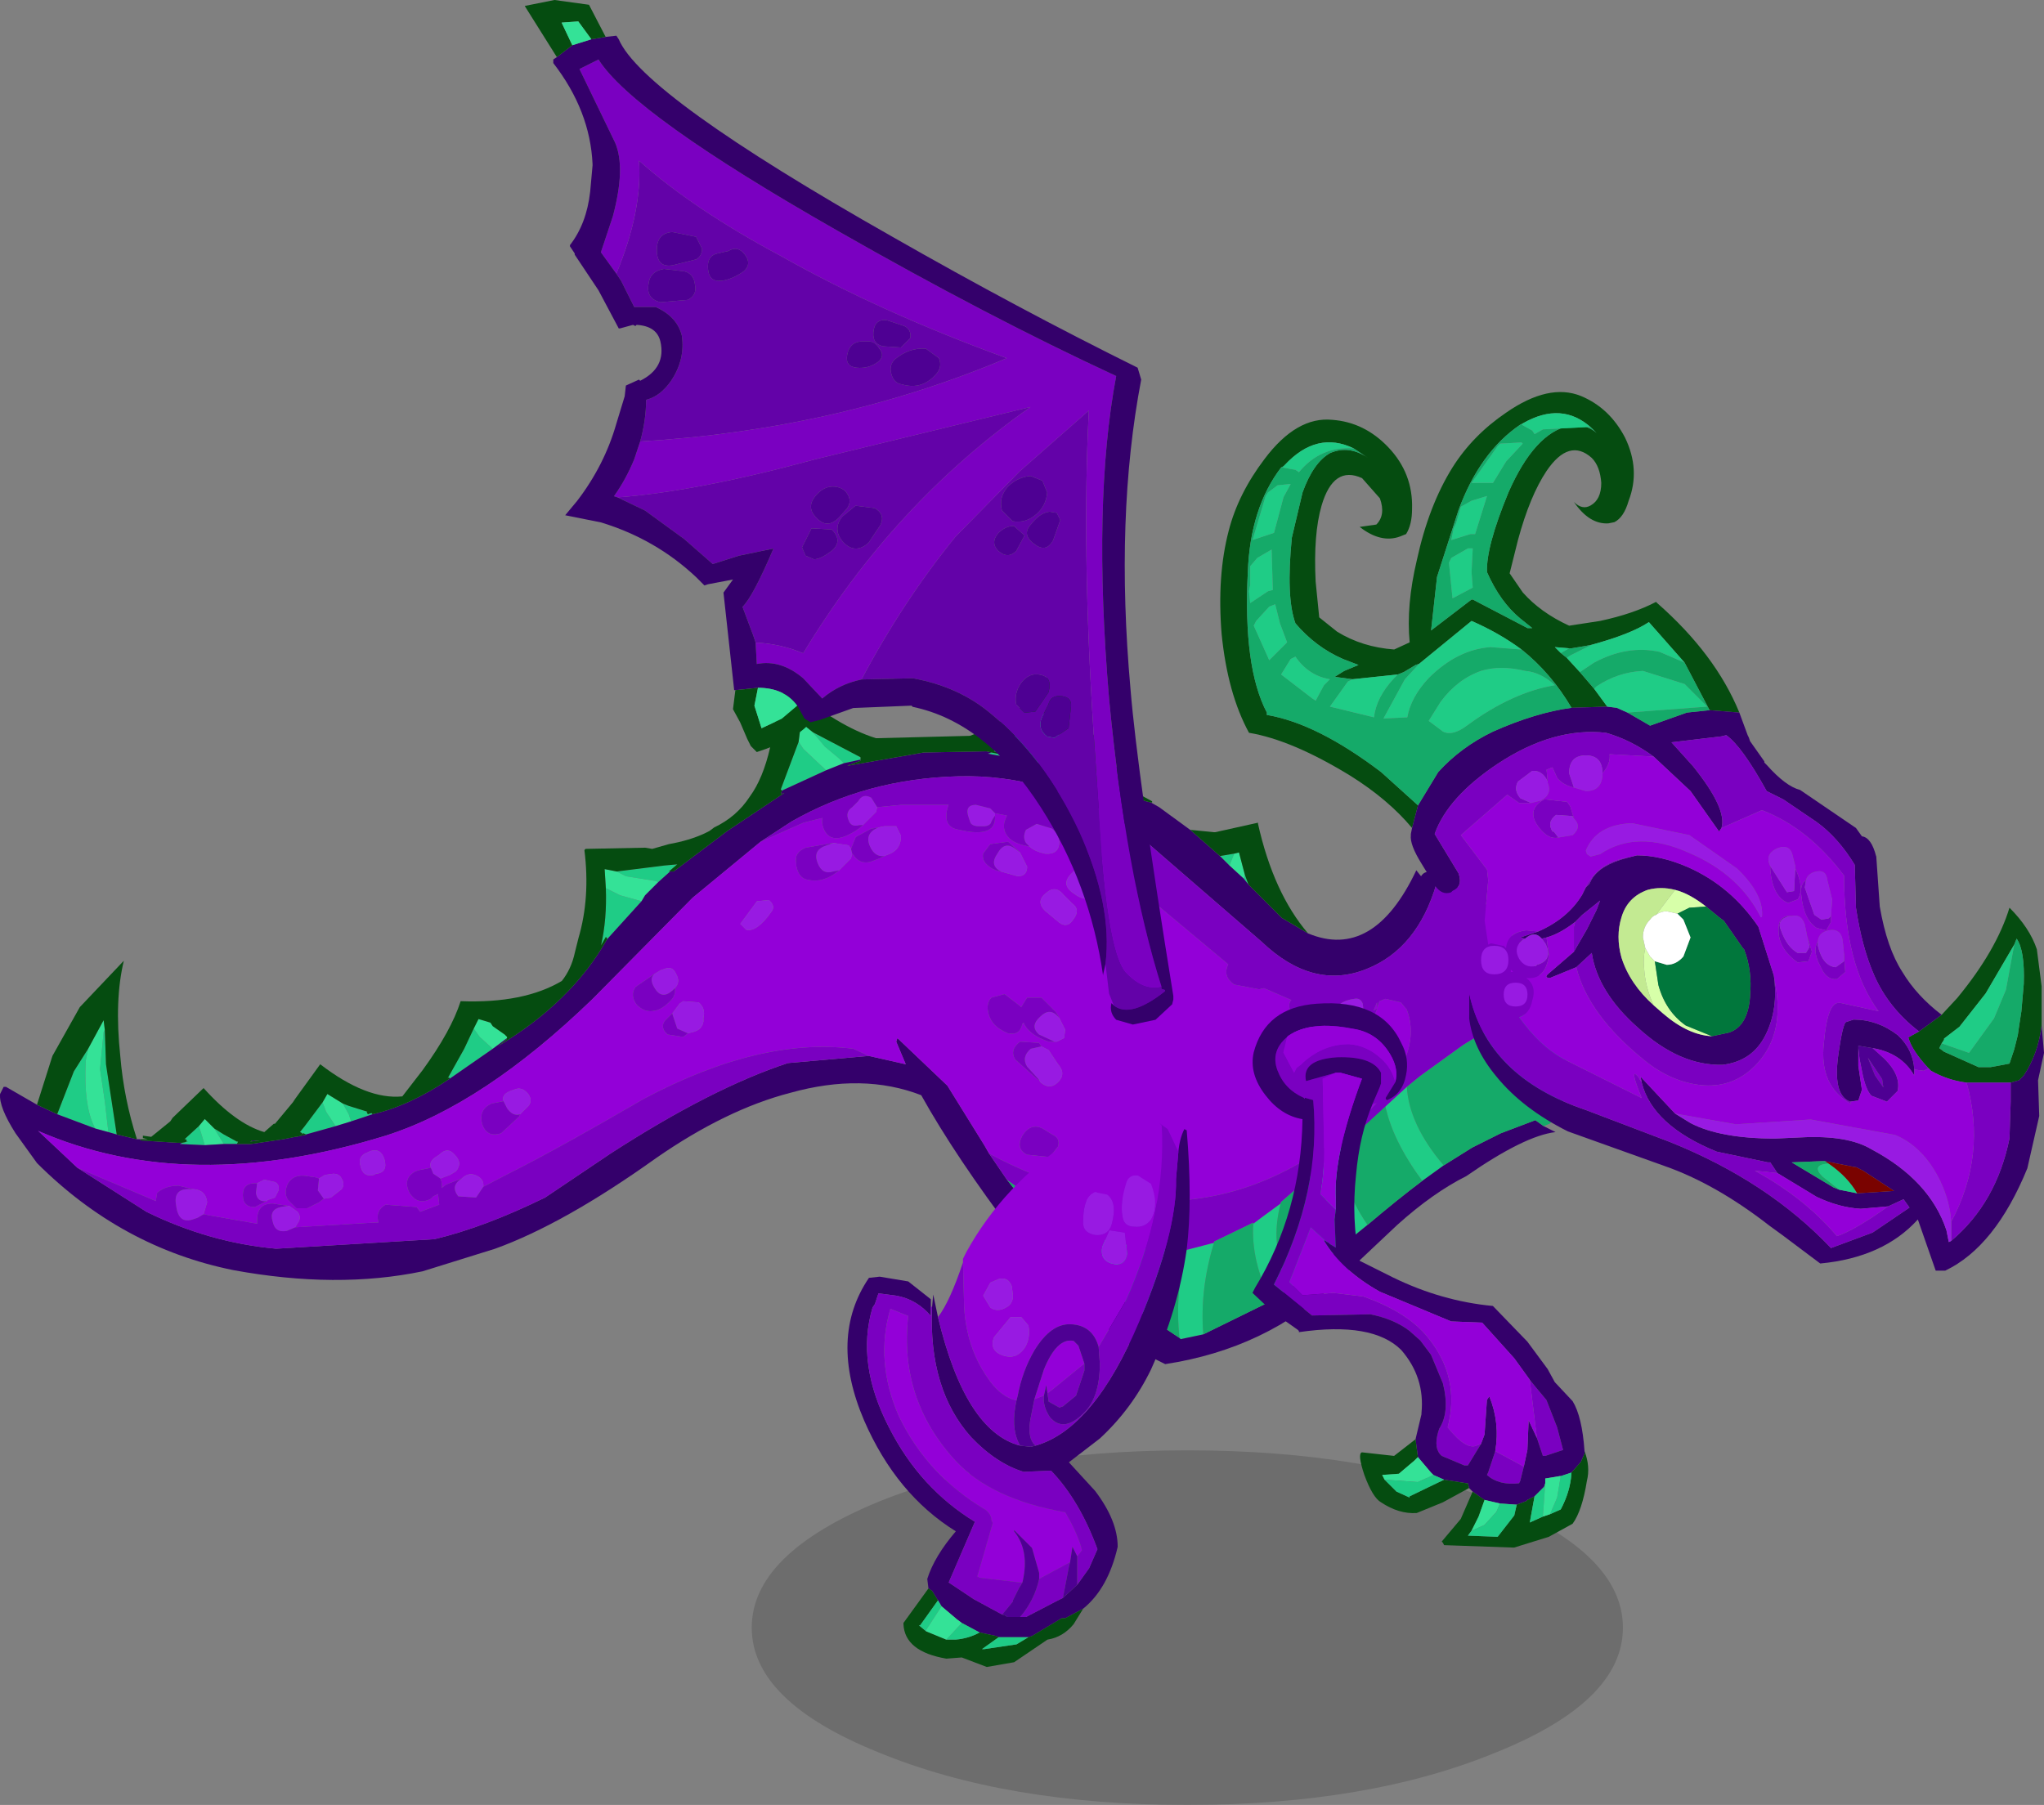 <?xml version="1.0" encoding="UTF-8" standalone="no"?>
<!-- Created with Inkscape (http://www.inkscape.org/) -->

<svg
   xmlns:dc="http://purl.org/dc/elements/1.1/"
   xmlns:cc="http://creativecommons.org/ns#"
   xmlns:rdf="http://www.w3.org/1999/02/22-rdf-syntax-ns#"
   xmlns:svg="http://www.w3.org/2000/svg"
   xmlns="http://www.w3.org/2000/svg"
   version="1.1"
   width="85.874"
   height="75.842"
   viewBox="-18.3 -7.45 85.874 75.842"
   id="svg2">
  <rect x="-18.3" y="-7.45" width="85.874" height="75.842" fill="#808080" stroke="none"/>
  <g
     transform="translate(31.583,60.942)"
     id="g3189">
    <g
       id="shape_1"
       style="stroke-linecap:round;stroke-linejoin:round">
      <path
         d="m 18.3,0 m 0,0 q 0,-3.1 -5.35,-5.3 Q 7.6,-7.45 0,-7.45 q -7.6,0 -12.95,2.15 -5.35,2.2 -5.35,5.3 0,3.1 5.35,5.25 5.35,2.2 12.95,2.2 7.6,0 12.95,-2.2 Q 18.3,3.1 18.3,0"
         id="path5"
         style="fill:#000000;fill-opacity:0.149;stroke:none" />
      <path
         d="M 18.3,0"
         id="path7"
         style="fill:none;stroke:none" />
    </g>
    <g
       transform="translate(-16.98,-25.573)"
       id="shape_9"
       style="stroke-linecap:round;stroke-linejoin:round">
      <path
         d="m 11.15,-13 m 0,0 -0.3,0.25 -0.15,0.75 q -0.1,0.8 0.35,1.3 l 0.45,0.1 0,-0.1 -0.05,-1.3 0.05,-0.15 -0.35,-0.85 m -35.45,17.2 -0.25,0.3 0.1,0.3 0.15,0.5 0.8,-0.05 -0.4,-0.65 -0.4,-0.4 m 5.15,-1.05 -0.2,0.35 0.15,0.4 0.4,0.6 0.65,-0.2 -0.1,-0.3 -0.25,-0.45 -0.65,-0.4 M -12.8,0 -13,0.4 l 0.25,0.35 0.55,0.5 0.6,-0.45 0,-0.05 -0.1,-0.1 L -12.2,0.3 -12.3,0.15 -12.8,0 m 5.3,-6.3 0.05,0.8 0.6,0.3 0.9,0.25 L -5.8,-5.2 -5.25,-5.75 -5.35,-5.8 -6.6,-6 -7,-6.2 -7.5,-6.3 m 8.25,-6.15 -0.1,0.8 0.2,0.3 0.85,0.8 0.1,0.1 0.75,-0.3 -0.2,-0.2 -0.6,-0.5 -0.5,-0.6 -0.5,-0.4 m 18.4,5.45 -0.2,0.05 -0.2,0.5 0.6,0.55 L 19.4,-6.05 19.15,-7 m -47.7,7.05 -0.65,1.2 -0.1,0.5 q -0.1,1.95 0.4,2.85 l 0.55,0.15 -0.15,-1.3 -0.2,-1.35 0.15,-1.55 0.05,-0.1 -0.05,-0.4"
         id="path5-4"
         style="fill:#34e297;fill-opacity:1;stroke:none" />
      <path
         d="M 11.15,-13"
         id="path7-0"
         style="fill:none;stroke:none" />
      <path
         d="m 12.5,-10.4 m 0,0 q -0.55,-0.75 -1,-1.75 l -0.05,0.15 0.05,1.3 0,0.1 1.05,0.3 -0.1,-0.1 0.05,0 M -25,5.15 l -0.25,0.05 -0.1,0.05 1.05,0.05 -0.15,-0.5 -0.1,-0.3 -0.6,0.55 0.05,0 0.05,0.05 -0.05,0.05 0.1,0 m 1.5,-0.3 -0.4,-0.25 0.4,0.65 0.55,0 0.05,-0.1 -0.05,0 -0.55,-0.3 m 3.35,-0.05 0.1,0.05 1.25,-0.35 -0.4,-0.6 -0.15,-0.4 -0.75,1 -0.2,0.25 0.1,0.05 -0.05,0.05 0.1,-0.05 m 1.9,-1.15 -0.25,-0.1 0.25,0.45 0.1,0.3 0.9,-0.3 -0.05,-0.05 -0.15,0.05 -0.05,-0.1 0.05,0 -0.8,-0.25 m 4.2,-1.2 0.05,0.05 1.8,-1.25 -0.55,-0.5 -0.25,-0.35 -0.4,0.85 -0.7,1.25 0.05,-0.05 m 6.65,-5.85 0,0.05 1.45,-1.6 -0.9,-0.25 -0.6,-0.3 q 0.05,1.3 -0.2,2.4 l 0.2,-0.35 0.05,0.05 m 2.4,-3.05 -2,0.25 0.4,0.2 1.25,0.2 0.1,0.05 0.5,-0.45 -0.05,0 0.35,-0.3 -0.55,0.05 m 4.9,-3.2 0.05,0.05 1.85,-0.85 -0.1,-0.1 -0.85,-0.8 -0.2,-0.3 -0.75,2 m 3.35,-1.35 -2,-1.05 0.5,0.6 0.6,0.5 0.2,0.2 0.7,-0.15 0,-0.1 M 9,-11.15 8.75,-11.2 8.6,-11.15 11.05,-10.7 Q 10.6,-11.2 10.7,-12 l 0.15,-0.75 -1.55,1.15 -0.45,0.35 0.2,0.05 0.05,0 -0.1,0.05 M 14.95,9.6 13.2,9.2 q -0.15,0.65 -0.15,1.55 L 14.1,11.7 Q 14,10.45 14.15,9.5 l 0.8,0.1 M 18.1,9.4 16.95,9.7 q -0.5,1.8 -0.3,3.7 l 0.05,0.05 0.95,-0.2 Q 17.5,11.35 18.1,9.4 m 2.05,-1.1 -0.4,0.3 q -0.1,1.55 0.75,3.25 l 0.85,-0.6 -0.2,-0.35 Q 20.45,9.45 20.9,7.75 L 20.15,8.3 m 3,-2.65 -1.05,1 0.35,-0.3 q 0.2,1.4 1.3,2.95 l 0.8,-0.65 Q 23.35,6.9 23.5,5.35 l 1.8,-1.7 q 0.3,1.45 1.55,3.15 l 0.9,-0.65 Q 26.3,4.45 26.2,2.85 l -3.05,2.8 m -4.2,-12.6 -0.6,0.1 0.4,0.4 0.2,-0.5 m 0.6,1.3 -0.15,-0.4 -0.05,0.15 0.2,0.25 M -29.8,2.2 -30.5,4 l 1.6,0.6 q -0.5,-0.9 -0.4,-2.85 l 0.1,-0.5 -0.6,0.95 m 1.35,-0.3 -0.05,-1.45 -0.05,0.1 -0.15,1.55 0.2,1.35 0.15,1.3 0.35,0.1 -0.45,-2.95"
         id="path9-9"
         style="fill:#1fcc86;fill-opacity:1;stroke:none" />
      <path
         d="M 12.5,-10.4"
         id="path11-4"
         style="fill:none;stroke:none" />
      <path
         d="m 12.6,-10.25 m 0,0 -0.05,-0.05 -1.05,-0.3 -0.45,-0.1 -2.45,-0.45 0.15,-0.05 -0.2,-0.05 -2.65,0.05 -3.15,0.55 -0.05,0 0.55,-0.2 0,-0.05 -0.7,0.15 -0.75,0.3 -1.85,0.85 -0.05,0.15 0.15,-0.05 -2.4,1.6 -2.25,1.7 -0.15,0 -0.5,0.45 -0.55,0.55 -0.15,0.25 -1.45,1.6 q -1.5,2.65 -4.6,4.5 l 0.4,-0.3 -0.05,0 0.05,-0.05 -0.6,0.45 -1.8,1.25 q -1.7,1.15 -3.25,1.5 l -0.9,0.3 -0.65,0.2 -1.25,0.35 0.05,0 -0.45,0.1 -0.05,0 -0.5,0.1 -1.35,0.2 -0.4,0 -0.05,0 -0.15,0 -0.05,0 0.05,0 -0.55,0 -0.8,0.05 -1.05,-0.05 0.1,-0.05 -0.2,0 -1.55,-0.1 0,-0.05 -0.15,0 L -28,4.85 -28.35,4.75 -28.9,4.6 -30.5,4 l -0.85,-0.4 -1.3,-0.75 -0.1,0 -0.15,0.3 q -0.05,0.55 0.65,1.65 l 0.9,1.25 q 3.55,3.55 8.25,4.5 4.35,0.8 7.95,0.05 L -12.1,9.65 Q -9.2,8.6 -5.35,5.85 -2.4,3.8 0.3,3.1 3.35,2.25 5.8,3.2 q 1.45,2.6 3.95,5.9 2.95,3.8 6.3,5.4 4.25,-0.65 7.15,-3.4 L 25.8,8.65 Q 27.3,7.3 28.7,6.6 31.15,4.9 32.45,4.75 L 31.95,4.5 31.6,4.25 30.15,4.8 l -1.2,0.6 -1.2,0.75 -0.9,0.65 q -1,0.75 -2.3,1.85 l -0.8,0.65 -0.7,0.6 -1.7,1.35 -0.85,0.6 -2.85,1.4 -0.95,0.2 L 16.65,13.4 14.1,11.7 13.05,10.75 10.15,7.7 9.4,6.75 8.65,5.65 8.45,5.3 6.9,2.8 4.8,0.8 4.75,0.95 5.15,1.9 3.6,1.55 0.2,1.85 Q -3,2.9 -7.25,5.65 L -10,7.5 q -2.55,1.25 -4.65,1.75 l -6.65,0.4 Q -24.1,9.4 -26.75,8.1 L -29.65,6.25 -31.3,4.7 q 6.3,2.75 14.6,0.2 4.1,-1.3 8.7,-5.75 l 4.2,-4.25 2.85,-2.35 0.15,-0.1 1.15,-0.75 q 3.15,-1.8 7,-1.9 3.8,-0.1 7.15,2.1 l 5.6,4.85 q 2.15,2.05 4.4,1.15 2.15,-0.85 2.95,-3.6 l 0,-0.05 -0.2,-0.4 Q 26.95,-6.25 26.8,-6 l -0.2,-0.25 q -1.8,3.8 -4.55,2.65 l -1.1,-0.65 -1.4,-1.4 -0.2,-0.25 -0.6,-0.55 -0.4,-0.4 -1.25,-1.1 -1.3,-0.95 -0.35,-0.2 q -0.7,-0.15 -1.2,-0.55 l -1.3,-0.4 -0.25,-0.1 -0.05,0 -0.1,-0.05 -0.3,-0.1 0.35,0.05 m -38.9,15.3 -0.4,0 -0.05,0 0.45,0 m 3.9,0.1 0.4,-0.05 -0.3,0 -0.1,0.05"
         id="path13-8"
         style="fill:#34006b;fill-opacity:1;stroke:none" />
      <path
         d="M 12.6,-10.25"
         id="path15-8"
         style="fill:none;stroke:none" />
      <path
         d="m 15.45,-9.1 m 0,0 0.05,0 0,-0.05 -0.55,-0.3 q -2.05,-2.25 -3,-4.6 -0.35,-0.65 -0.85,-0.3 l -0.05,0 Q 10,-12.7 7.85,-11.9 l -3.95,0.1 q -1.6,-0.5 -3.5,-2.1 l -0.5,0.25 -0.45,2.25 q -0.3,1.3 -0.85,2.05 -0.55,0.85 -1.5,1.3 l -0.2,0.15 -0.2,0.1 q -0.65,0.3 -1.5,0.45 l -0.7,0.2 -0.3,-0.05 -2.5,0.05 -0.05,0.05 q 0.25,2 -0.25,3.7 l -0.15,0.6 q -0.15,0.7 -0.55,1.2 -1.6,0.95 -4.25,0.85 -0.4,1.25 -1.6,2.9 L -16,3.25 Q -17.5,3.4 -19.45,1.9 l -1.05,1.45 -0.1,0.15 -0.75,0.9 -0.05,0 -0.4,0.35 Q -23,4.4 -24.35,2.9 l -1.3,1.25 -0.1,0.15 -0.8,0.65 -0.35,-0.05 0,0.1 0.2,0.05 0.4,0 -0.45,0 -0.25,0 0,0.05 1.55,0.1 0.2,0 0.25,-0.05 -0.1,0 0.05,-0.05 -0.05,-0.05 -0.05,0 0.6,-0.55 0.25,-0.3 0.4,0.4 0.4,0.25 0.55,0.3 0.05,0 -0.05,0.1 -0.05,0 0.05,0 0.15,0 0.05,0 0.4,0 1.35,-0.2 0.5,-0.1 0.05,0 0.45,-0.1 -0.05,0 -0.1,-0.05 -0.1,0.05 0.05,-0.05 -0.1,-0.05 0.2,-0.25 0.75,-1 0.2,-0.35 0.65,0.4 0.25,0.1 0.8,0.25 -0.05,0 0.05,0.1 0.15,-0.05 0.05,0.05 Q -15.7,3.65 -14,2.5 L -14.05,2.45 -14.1,2.5 -13.4,1.25 -13,0.4 -12.8,0 l 0.5,0.15 0.1,0.15 0.5,0.35 0.1,0.1 0,0.05 -0.05,0.05 0.05,0 -0.4,0.3 q 3.1,-1.85 4.6,-4.5 l 0,-0.05 -0.05,-0.05 -0.2,0.35 q 0.25,-1.1 0.2,-2.4 l -0.05,-0.8 0.5,0.1 2,-0.25 0.55,-0.05 -0.35,0.3 0.05,0 0.15,0 2.25,-1.7 2.4,-1.6 -0.15,0.05 0.05,-0.15 -0.05,-0.05 0.75,-2 0.1,-0.8 0.5,0.4 2,1.05 0,0.1 0,0.05 -0.55,0.2 0.05,0 3.15,-0.55 2.65,-0.05 0.2,0.05 0.25,0.05 0.1,-0.05 -0.05,0 -0.2,-0.05 0.45,-0.35 1.55,-1.15 0.3,-0.25 0.35,0.85 q 0.45,1 1,1.75 l -0.05,0 0.1,0.1 0.05,0.05 -0.35,-0.05 0.3,0.1 0.1,0.05 0.05,0 0.25,0.1 1.3,0.4 q 0.5,0.4 1.2,0.55 m 6.6,5.5 q -1.45,-1.7 -2.1,-4.6 l 0,-0.05 -1.8,0.4 -0.05,0 -1,-0.1 1.25,1.1 0.6,-0.1 0.2,-0.05 0.25,0.95 0.15,0.4 1.4,1.4 1.1,0.65 m -49.2,8.65 q -0.55,-1.7 -0.7,-3.5 -0.25,-2.35 0.15,-4 l -1.85,1.95 -1.15,2.05 -0.65,2.05 0.85,0.4 0.7,-1.8 0.6,-0.95 0.65,-1.2 0.05,0.4 0.05,1.45 0.45,2.95 0.85,0.2 m 5.15,0.05 -0.4,0.05 0.1,-0.05 0.3,0"
         id="path17-2"
         style="fill:#054c10;fill-opacity:1;stroke:none" />
      <path
         d="M 15.45,-9.1"
         id="path19-4"
         style="fill:none;stroke:none" />
      <path
         d="m 4.95,-9 m 0,0 -1,0.1 -0.05,0.2 -0.55,0.55 Q 3.1,-7.9 2.65,-7.7 1.95,-7.4 1.7,-8 1.6,-8.25 1.65,-8.45 l -0.8,0.2 -1.8,0.8 L -3.8,-5.1 -8,-0.85 Q -12.6,3.6 -16.7,4.9 -25,7.45 -31.3,4.7 l 1.65,1.55 3.3,1.4 0,-0.05 0.05,-0.3 Q -25.95,7 -25.4,7 l 0.6,0.15 0.05,0 q 0.5,0.05 0.55,0.55 l -0.15,0.5 0.25,0.05 2,0.35 0,-0.15 q 0,-0.7 0.65,-0.7 l 0.65,0.1 0.05,0 0.35,0.25 q 0.15,0.2 0.05,0.4 l -0.15,0.25 3.35,-0.2 0.15,0 q -0.15,-0.5 0.3,-0.75 l 1.3,0.1 0.15,0.2 0.8,-0.3 -0.05,-0.45 -0.2,0.1 -0.1,0.1 q -0.55,0.3 -0.9,-0.25 -0.3,-0.6 0.25,-0.9 l 0.15,-0.05 0.5,-0.1 Q -14.9,6 -14.6,5.8 l 0.15,-0.1 q 0.35,-0.35 0.65,0 0.35,0.35 0.05,0.7 L -14,6.55 -14.4,6.7 q 0.1,0.25 0.05,0.4 l 0.2,-0.15 0.65,-0.25 q 0.25,-0.25 0.55,-0.15 0.4,0.15 0.35,0.5 l 1.15,-0.6 q 1.9,-0.95 5.6,-3.1 4.9,-2.6 8.8,-2.1 L 3.6,1.55 5.15,1.9 4.75,0.95 4.8,0.8 l 2.1,2 1.55,2.5 0.2,0.35 q 1.2,0.65 2.45,1.1 L 11.2,6.3 q 0.2,-0.2 0.5,-0.25 0.6,-0.1 1.2,0.5 l 0.2,0.35 0.05,0.05 0.05,0.4 0.8,0.15 q 4.85,0.75 9,-2.3 1.6,-1.1 2.5,-2.4 1.25,-1.75 0.7,-3.2 l -0.25,-0.3 -0.65,-0.15 -0.25,0.1 -0.1,0.3 Q 24.85,0 24.35,0.3 l -1.2,0.2 -0.5,-0.45 q -0.1,-0.2 -0.05,-0.45 l -0.55,0.35 Q 21.5,0.2 21.3,-0.35 21.2,-0.65 21.35,-0.8 L 20.2,-1.3 20,-1.25 18.95,-1.45 Q 18.45,-1.8 18.7,-2.3 L 13.85,-6.35 Q 12.7,-7.25 11.5,-7.8 l 0.1,0.35 q 0,0.55 -0.6,0.5 -0.45,-0.1 -0.65,-0.3 Q 9.75,-7.35 9.5,-7.6 9.2,-7.9 9.3,-8.3 l 0.1,-0.25 -0.5,-0.1 0,0.1 0,0.1 q 0,0.85 -1.5,0.5 -0.7,-0.1 -0.5,-0.9 L 6.95,-9 l -2,0 m 19.85,8.65 0.15,-0.1 0,-0.25 -0.15,0.35 m -15.35,-7.1 0.5,0.45 0.3,0.6 q 0,0.4 -0.4,0.4 L 9.15,-6.2 Q 8.8,-6.25 8.55,-6.5 8.35,-6.7 8.4,-6.95 l 0.3,-0.4 0.75,-0.1 m -8.5,0.25 1.15,-0.2 0.65,0.1 0.1,0.15 0.2,-0.5 L 3.7,-8 4,-8.05 4.25,-8.1 l 0.5,0 0.2,0.4 q 0,0.55 -0.45,0.75 l -0.25,0.1 -0.2,0.1 -0.4,0.15 Q 3.2,-6.5 2.95,-6.9 l -0.05,-0.05 -0.05,0.2 -0.5,0.5 q -0.65,0.55 -1.3,0.4 -0.4,-0.05 -0.5,-0.6 l 0,-0.1 Q 0.45,-7 0.95,-7.2 m 10.5,6.9 0.15,0.25 0.25,0.5 -0.05,0.35 -0.3,0.15 -0.1,0 -0.25,0 Q 10.3,0.65 10.1,0.15 L 10.05,0.2 Q 9.95,0.7 9.45,0.6 8.7,0.3 8.6,-0.35 8.55,-0.7 8.75,-0.9 l 0.55,-0.15 0.65,0.5 0.05,0.05 0.25,-0.4 0.6,0 0.6,0.6 m 1.6,-5.75 0.15,0.6 -0.4,0.4 q -0.3,0 -0.55,-0.2 -0.65,-0.4 -0.1,-0.9 0.5,-0.55 0.9,0.1 m -2,0.75 q 0.4,-0.35 0.75,0.1 l 0.35,0.35 q 0.35,0.25 0.05,0.65 -0.25,0.4 -0.6,0.15 L 11,-4.55 q -0.4,-0.4 0.05,-0.75 m 11,5.45 q 0.35,-0.05 0.5,0.2 l 0.05,0.05 0,0.05 q 0.25,0.35 0,0.6 -0.5,0.45 -1,0.3 -0.5,0.15 -0.65,-0.4 -0.1,-0.5 0.4,-0.6 l 0.7,-0.2 M 10.75,1 l 0.1,0.15 0.3,0.15 0.4,0.6 q 0.35,0.4 0,0.75 Q 11.2,3 10.8,2.65 L 10.75,2.55 10.7,2.55 9.75,1.7 Q 9.5,1.3 9.95,0.95 L 10.75,1 M 11.55,5.35 11.2,5.8 10.25,5.7 Q 9.75,5.45 10.05,4.9 10.4,4.35 10.9,4.6 l 0.4,0.25 Q 11.65,5 11.55,5.35 M -4.5,-1.9 q 0.2,0.35 -0.05,0.6 0.05,0.3 -0.2,0.55 -0.35,0.35 -0.65,0.4 -0.4,0.1 -0.75,-0.25 Q -6.45,-1 -6.2,-1.35 L -5.4,-1.9 -5.15,-2.05 -5,-2.1 q 0.35,-0.15 0.5,0.2 M -1.55,-3.75 -1.8,-4 -1.1,-4.95 -0.6,-5 q 0.3,0.25 0.1,0.5 -0.6,0.85 -1.05,0.75 M -3.8,0.55 -4,0.6 -4.2,0.75 -4.85,0.65 q -0.35,-0.3 -0.1,-0.6 l 0.3,-0.3 0.3,-0.4 0.15,-0.1 0.65,0.05 q 0.3,0.25 0.2,0.65 l 0,0.15 Q -3.4,0.45 -3.8,0.55 m -7,3.2 -0.25,0.25 -0.05,0.1 -0.75,0.7 q -0.6,0.2 -0.8,-0.4 -0.15,-0.6 0.4,-0.85 l 0.5,-0.1 Q -11.85,3.15 -11.4,3 l 0.15,-0.05 q 0.25,-0.1 0.5,0.15 0.25,0.3 0.05,0.55 l -0.1,0.1 m -6.65,1.85 0.1,-0.05 q 0.45,-0.15 0.6,0.35 0.15,0.55 -0.35,0.6 l -0.1,0.05 q -0.45,0.1 -0.55,-0.35 -0.15,-0.45 0.3,-0.6 m -1.55,1.9 -0.3,0.05 -0.2,0.15 -0.5,0.25 -0.45,0 -0.35,-0.35 q -0.2,-0.3 0,-0.7 0.25,-0.4 0.8,-0.3 l 0.35,0.05 0.15,0.05 0.25,-0.15 0.35,-0.05 q 0.25,0 0.35,0.2 0.15,0.25 0,0.45 L -19,7.5 m -2.65,0.1 -0.05,0.05 -0.5,0.25 q -0.5,0 -0.5,-0.5 0,-0.5 0.5,-0.5 l 0.1,0 0.3,-0.15 0.45,0.1 q 0.2,0.1 0.15,0.35 l -0.15,0.3 -0.3,0.1"
         id="path21-5"
         style="fill:#9300d8;fill-opacity:1;stroke:none" />
      <path
         d="M 4.95,-9"
         id="path23-5"
         style="fill:none;stroke:none" />
      <path
         d="m 8.8,-8.4 m 0,0 0.1,-0.15 0,-0.1 L 8.7,-8.85 8.1,-9 q -0.5,0 -0.3,0.55 l 0.05,0.15 q 0.05,0.2 0.4,0.2 l 0.15,0 q 0.3,0 0.35,-0.2 L 8.8,-8.4 m 1.4,1 0.15,0.15 q 0.2,0.2 0.65,0.3 0.6,0.05 0.6,-0.5 L 11.5,-7.8 11.3,-8 10.65,-8.2 10.2,-7.95 q -0.15,0.3 0,0.55 M 12.75,7.65 13.2,7.35 13.15,6.95 13.1,6.9 12.5,6.45 Q 12,6.25 11.85,6.8 l 0,0.2 Q 11.8,7.4 12.2,7.55 l 0.55,0.1 M 3.2,-8.15 3.35,-8.15 3.9,-8.7 3.95,-8.9 3.7,-9.3 Q 3.35,-9.5 3.15,-9.15 L 2.9,-8.9 q -0.3,0.2 -0.15,0.55 0.1,0.3 0.45,0.2 m 5.8,1.2 q -0.35,0.5 0.15,0.75 l 0.7,0.2 q 0.4,0 0.4,-0.4 L 9.95,-7 9.75,-7.15 Q 9.3,-7.5 9,-6.95 M 2.1,-6.2 2.35,-6.25 2.85,-6.75 2.9,-6.95 2.85,-7.15 2.75,-7.3 2.1,-7.4 1.7,-7.25 q -0.45,0.2 -0.25,0.7 0.2,0.5 0.65,0.35 m 8.65,6.85 0.65,0.3 0.1,0 0.3,-0.15 0.05,-0.35 -0.25,-0.5 -0.05,-0.05 q -0.35,-0.4 -0.75,0 -0.45,0.4 -0.05,0.75 m 10.7,0.65 0.15,0.05 q 0.5,0.15 1,-0.3 0.25,-0.25 0,-0.6 L 22.6,0.4 22.55,0.35 22,0.3 q -0.35,0.15 -0.55,0.25 l -0.2,0.4 0.2,0.35 m -11.2,0.7 0.5,0.55 0.05,0.1 q 0.4,0.35 0.75,0 0.35,-0.35 0,-0.75 L 11.15,1.3 10.85,1.15 10.4,1.25 Q 10,1.6 10.25,2 m -23.2,4.55 Q -13.25,6.45 -13.5,6.7 -14,7 -13.65,7.45 l 0.75,0.05 0.3,-0.45 q 0.05,-0.35 -0.35,-0.5 m -7.9,2.35 0.35,-0.15 0.15,-0.25 q 0.1,-0.2 -0.05,-0.4 l -0.35,-0.25 -0.05,0 -0.3,0.05 q -0.5,0.1 -0.35,0.6 0.1,0.5 0.6,0.4 M -24.6,8.35 -24.35,8.2 -24.2,7.7 q -0.05,-0.5 -0.55,-0.55 l -0.05,0 -0.1,0 q -0.75,-0.05 -0.6,0.7 0.1,0.8 0.75,0.55 L -24.6,8.35 M 4.25,-6.85 4.5,-6.95 q 0.45,-0.2 0.45,-0.75 l -0.2,-0.4 -0.5,0 L 4,-8.05 q -0.6,0.25 -0.35,0.8 0.2,0.45 0.6,0.4 m 8.95,1.4 -0.15,-0.6 q -0.4,-0.65 -0.9,-0.1 -0.55,0.5 0.1,0.9 0.25,0.2 0.55,0.2 l 0.4,-0.4 M 11.8,-5.2 Q 11.45,-5.65 11.05,-5.3 10.6,-4.95 11,-4.55 l 0.6,0.5 q 0.35,0.25 0.6,-0.15 0.3,-0.4 -0.05,-0.65 L 11.8,-5.2 M 24,-0.85 q -0.75,0.1 -0.8,0.6 -0.1,0.4 0.3,0.55 0.6,0.2 0.9,-0.5 L 24.35,-0.65 Q 24.25,-0.9 24,-0.85 M -4.55,-1.3 Q -4.3,-1.55 -4.5,-1.9 -4.65,-2.25 -5,-2.1 l -0.15,0.05 -0.25,0.15 q -0.25,0.2 0,0.6 0.3,0.5 0.75,0.1 l 0.1,-0.1 M -1.8,-4 -1.55,-3.75 Q -1.1,-3.65 -0.5,-4.5 -0.3,-4.75 -0.6,-5 L -1.1,-4.95 -1.8,-4 M -4,0.6 -3.8,0.55 q 0.4,-0.1 0.45,-0.45 l 0,-0.15 q 0.1,-0.4 -0.2,-0.65 l -0.65,-0.05 -0.15,0.1 -0.3,0.4 0,0.05 0.2,0.6 0.45,0.2 m -7.05,3.4 0.25,-0.25 0.1,-0.1 Q -10.5,3.4 -10.75,3.1 -11,2.85 -11.25,2.95 L -11.4,3 q -0.45,0.15 -0.35,0.45 l 0.15,0.3 Q -11.35,4.1 -11.05,4 M -14.4,6.7 -14,6.55 -13.75,6.4 q 0.3,-0.35 -0.05,-0.7 -0.3,-0.35 -0.65,0 l -0.15,0.1 q -0.3,0.2 -0.2,0.45 l 0.1,0.25 0.3,0.2 m -2.95,-1.15 -0.1,0.05 q -0.45,0.15 -0.3,0.6 0.1,0.45 0.55,0.35 l 0.1,-0.05 q 0.5,-0.05 0.35,-0.6 -0.15,-0.5 -0.6,-0.35 m -1.95,2 0.3,-0.05 0.45,-0.35 q 0.15,-0.2 0,-0.45 -0.1,-0.2 -0.35,-0.2 l -0.35,0.05 -0.25,0.15 -0.05,0.5 0.25,0.35 m -2.4,0.1 0.05,-0.05 0.3,-0.1 0.15,-0.3 q 0.05,-0.25 -0.15,-0.35 l -0.45,-0.1 -0.3,0.15 -0.05,0.4 q 0.05,0.4 0.45,0.35"
         id="path25-1"
         style="fill:#981ae2;fill-opacity:1;stroke:none" />
      <path
         d="M 8.8,-8.4"
         id="path27-7"
         style="fill:none;stroke:none" />
      <path
         d="m 12.3,8.85 m 0,0 -2.9,-2.1 0.75,0.95 2.9,3.05 q 0,-0.9 0.15,-1.55 L 12.3,8.85 m 3,0.8 L 14.95,9.6 14.15,9.5 Q 14,10.45 14.1,11.7 l 2.55,1.7 q -0.2,-1.9 0.3,-3.7 l 0,-0.05 -0.4,0.05 -0.1,0 -0.1,0 -1.05,-0.05 m 2.8,-0.3 0,0.05 q -0.6,1.95 -0.45,3.85 l 2.85,-1.4 Q 19.65,10.15 19.75,8.6 l 0,-0.05 -1.65,0.8 m 2.8,-1.65 0,0.05 q -0.45,1.7 0.25,3.15 l 0.2,0.35 1.7,-1.35 0.7,-0.6 Q 22.65,7.75 22.45,6.35 L 22.1,6.65 22.05,6.7 20.9,7.7 M 26.75,2.4 26.2,2.85 q 0.1,1.6 1.55,3.3 L 28.95,5.4 30.15,4.8 31.6,4.25 31.95,4.5 32.2,4.4 Q 33.35,3.35 32.7,0.75 L 32.55,0.15 32.3,-0.5 q -1.8,0.35 -3.75,1.6 l -1.8,1.3 m -2.2,6.25 Q 25.85,7.55 26.85,6.8 25.6,5.1 25.3,3.65 l -1.8,1.7 q -0.15,1.55 1.05,3.3"
         id="path29-1"
         style="fill:#15aa69;fill-opacity:1;stroke:none" />
      <path
         d="M 12.3,8.85"
         id="path31-1"
         style="fill:none;stroke:none" />
      <path
         d="m 32.55,0.15 m 0,0 q -0.5,-1.7 -1.35,-2.95 l -1.65,-2 q -1.1,-0.95 -2.1,-0.9 -0.8,2.75 -2.95,3.6 -2.25,0.9 -4.4,-1.15 L 14.5,-8.1 q -3.35,-2.2 -7.15,-2.1 -3.85,0.1 -7,1.9 l -1.15,0.75 -0.15,0.1 1.8,-0.8 0.8,-0.2 Q 1.6,-8.25 1.7,-8 q 0.25,0.6 0.95,0.3 0.45,-0.2 0.7,-0.45 l -0.15,0 Q 2.85,-8.05 2.75,-8.35 2.6,-8.7 2.9,-8.9 L 3.15,-9.15 Q 3.35,-9.5 3.7,-9.3 l 0.25,0.4 1,-0.1 2,0 -0.05,0.15 q -0.2,0.8 0.5,0.9 1.5,0.35 1.5,-0.5 l 0,-0.1 -0.1,0.15 -0.05,0.1 Q 8.7,-8.1 8.4,-8.1 l -0.15,0 q -0.35,0 -0.4,-0.2 L 7.8,-8.45 Q 7.6,-9 8.1,-9 l 0.6,0.15 0.2,0.2 0.5,0.1 -0.1,0.25 q -0.1,0.4 0.2,0.7 0.25,0.25 0.85,0.35 L 10.2,-7.4 q -0.15,-0.25 0,-0.55 l 0.45,-0.25 0.65,0.2 0.2,0.2 q 1.2,0.55 2.35,1.45 l 4.85,4.05 q -0.25,0.5 0.25,0.85 l 1.05,0.2 0.2,-0.05 1.15,0.5 q -0.15,0.15 -0.05,0.45 0.2,0.55 0.75,0.3 L 22.6,-0.4 q -0.05,0.25 0.05,0.45 l 0.5,0.45 1.2,-0.2 q 0.5,-0.3 0.6,-0.75 l -0.15,0.1 0.15,-0.35 0,0.25 0.1,-0.3 0.25,-0.1 0.65,0.15 0.25,0.3 Q 26.75,1.05 25.5,2.8 24.6,4.1 23,5.2 18.85,8.25 14,7.5 L 13.2,7.35 12.75,7.65 12.2,7.55 Q 11.8,7.4 11.85,7 l 0,-0.2 Q 12,6.25 12.5,6.45 L 13.1,6.9 12.9,6.55 Q 12.3,5.95 11.7,6.05 11.4,6.1 11.2,6.3 L 11.1,6.75 Q 9.85,6.3 8.65,5.65 l 0.75,1.1 2.9,2.1 0.9,0.35 1.75,0.4 0.35,0.05 1.05,0.05 0.1,0 0.1,0 0.4,-0.05 0,0.05 1.15,-0.3 0,-0.05 1.65,-0.8 0,0.05 0.4,-0.3 0.75,-0.55 0,-0.05 1.15,-1 0.05,-0.05 1.05,-1 3.05,-2.8 0.55,-0.45 1.8,-1.3 q 1.95,-1.25 3.75,-1.6 l 0.25,0.65 m -29.7,-7.3 0.05,0.2 0.05,0.05 q 0.25,0.4 0.7,0.3 l 0.4,-0.15 0.2,-0.1 Q 3.85,-6.8 3.65,-7.25 3.4,-7.8 4,-8.05 L 3.7,-8 l -0.65,0.35 -0.2,0.5 m 20.35,6.9 q 0.05,-0.5 0.8,-0.6 0.25,-0.05 0.35,0.2 L 24.4,-0.2 Q 24.1,0.5 23.5,0.3 23.1,0.15 23.2,-0.25 m -23,2.1 3.4,-0.3 -0.65,-0.3 q -3.9,-0.5 -8.8,2.1 -3.7,2.15 -5.6,3.1 l -1.15,0.6 -0.3,0.45 -0.75,-0.05 Q -14,7 -13.5,6.7 l -0.65,0.25 -0.2,0.15 Q -14.3,6.95 -14.4,6.7 l -0.3,-0.2 -0.1,-0.25 -0.5,0.1 -0.15,0.05 q -0.55,0.3 -0.25,0.9 0.35,0.55 0.9,0.25 l 0.1,-0.1 0.2,-0.1 0.05,0.45 -0.8,0.3 -0.15,-0.2 -1.3,-0.1 q -0.45,0.25 -0.3,0.75 l -0.15,0 -3.35,0.2 -0.35,0.15 Q -21.35,9 -21.45,8.5 -21.6,8 -21.1,7.9 l 0.3,-0.05 -0.65,-0.1 q -0.65,0 -0.65,0.7 l 0,0.15 -2,-0.35 -0.25,-0.05 -0.25,0.15 -0.15,0.05 q -0.65,0.25 -0.75,-0.55 -0.15,-0.75 0.6,-0.7 l 0.1,0 L -25.4,7 q -0.55,0 -0.9,0.3 l -0.05,0.3 0,0.05 -3.3,-1.4 2.9,1.85 q 2.65,1.3 5.45,1.55 l 6.65,-0.4 Q -12.55,8.75 -10,7.5 L -7.25,5.65 Q -3,2.9 0.2,1.85 M -5.4,-1.3 q -0.25,-0.4 0,-0.6 l -0.8,0.55 q -0.25,0.35 0.05,0.75 0.35,0.35 0.75,0.25 0.3,-0.05 0.65,-0.4 0.25,-0.25 0.2,-0.55 l -0.1,0.1 Q -5.1,-0.8 -5.4,-1.3 m 0.75,1.1 0,-0.05 -0.3,0.3 q -0.25,0.3 0.1,0.6 L -4.2,0.75 -4,0.6 -4.45,0.4 -4.65,-0.2 m -6.95,3.95 -0.15,-0.3 -0.5,0.1 q -0.55,0.25 -0.4,0.85 0.2,0.6 0.8,0.4 L -11.1,4.1 -11.05,4 q -0.3,0.1 -0.55,-0.25 M -19.55,7.2 -19.5,6.7 -19.65,6.65 -20,6.6 q -0.55,-0.1 -0.8,0.3 -0.2,0.4 0,0.7 l 0.35,0.35 0.45,0 0.5,-0.25 0.2,-0.15 -0.25,-0.35 m -2.6,0.1 0.05,-0.4 -0.1,0 q -0.5,0 -0.5,0.5 0,0.5 0.5,0.5 l 0.5,-0.25 Q -22.1,7.7 -22.15,7.3 M 9.95,-7 9.45,-7.45 8.7,-7.35 8.4,-6.95 Q 8.35,-6.7 8.55,-6.5 8.8,-6.25 9.15,-6.2 8.65,-6.45 9,-6.95 9.3,-7.5 9.75,-7.15 L 9.95,-7 M 2.35,-6.25 2.1,-6.2 Q 1.65,-6.05 1.45,-6.55 1.25,-7.05 1.7,-7.25 L 2.1,-7.4 0.95,-7.2 q -0.5,0.2 -0.4,0.65 l 0,0.1 q 0.1,0.55 0.5,0.6 0.65,0.15 1.3,-0.4 m 9.25,6.2 -0.15,-0.25 -0.6,-0.6 -0.6,0 L 10,-0.5 9.95,-0.55 9.3,-1.05 8.75,-0.9 Q 8.55,-0.7 8.6,-0.35 8.7,0.3 9.45,0.6 9.95,0.7 10.05,0.2 L 10.1,0.15 q 0.2,0.5 1.05,0.8 l 0.25,0 -0.65,-0.3 q -0.4,-0.35 0.05,-0.75 0.4,-0.4 0.75,0 l 0.05,0.05 m 10.95,0.4 Q 22.4,0.1 22.05,0.15 l -0.7,0.2 q -0.5,0.1 -0.4,0.6 0.15,0.55 0.65,0.4 L 21.45,1.3 21.25,0.95 21.45,0.55 Q 21.65,0.45 22,0.3 l 0.55,0.05 M 10.85,1.15 10.75,1 9.95,0.95 Q 9.5,1.3 9.75,1.7 l 0.95,0.85 0.05,0 L 10.25,2 Q 10,1.6 10.4,1.25 l 0.45,-0.1 M 11.2,5.8 11.55,5.35 Q 11.65,5 11.3,4.85 L 10.9,4.6 q -0.5,-0.25 -0.85,0.3 -0.3,0.55 0.2,0.8 l 0.95,0.1"
         id="path33-5"
         style="fill:#7a00c1;fill-opacity:1;stroke:none" />
      <path
         d="M 32.55,0.15"
         id="path35-2"
         style="fill:none;stroke:none" />
    </g>
    <g
       transform="translate(18.691,-33.451)"
       id="shape_11"
       style="stroke-linecap:round;stroke-linejoin:round">
      <path
         d="m 4.5,-5 m 0,0 Q 3.5,-7.45 1.05,-9.6 L 1,-9.65 q -0.95,0.5 -2.35,0.8 l -1.3,0.2 q -1.2,-0.55 -1.95,-1.4 l -0.55,-0.8 0.35,-1.4 q 0.5,-1.85 1.2,-2.9 0.95,-1.4 1.9,-0.55 0.35,0.35 0.4,1.05 0,0.7 -0.45,0.95 -0.35,0.2 -0.7,-0.15 0.65,0.95 1.45,0.9 L -0.75,-13 q 0.4,-0.2 0.6,-0.9 0.5,-1.3 -0.15,-2.65 -0.65,-1.25 -1.85,-1.75 -1.35,-0.55 -3.15,0.7 -1.4,0.95 -2.25,2.3 -1,1.6 -1.5,3.9 -0.45,1.9 -0.3,3.45 l -0.65,0.3 q -1.35,-0.1 -2.4,-0.75 l -0.75,-0.6 -0.15,-1.5 q -0.1,-2 0.25,-3.2 0.5,-1.7 1.7,-1.15 l 0.75,0.85 q 0.25,0.7 -0.15,1.1 l -0.7,0.1 q 0.9,0.7 1.7,0.4 l 0.25,-0.1 q 0.25,-0.4 0.25,-1.05 0.05,-1.5 -1,-2.6 -1,-1.05 -2.35,-1.15 -1.5,-0.15 -2.85,1.65 -1.1,1.45 -1.5,3 -0.5,1.9 -0.3,4.35 0.25,2.5 1.15,4.15 1.8,0.3 4.25,1.8 1.6,1 2.6,2.2 L -9,-1.1 -10.55,-2.5 q -2.7,-2.05 -4.8,-2.4 l 0,-0.1 q -1,-1.9 -0.8,-5.9 0.1,-2.7 1.4,-4.4 l 0.1,-0.05 0.05,-0.05 q 1.35,-1.45 2.9,-0.7 l 0.6,0.4 q -0.8,-0.55 -1.6,-0.2 -0.7,0.4 -1.15,1.65 l -0.45,1.9 q -0.25,2.5 0.15,3.6 0.85,1 2,1.5 l 0.65,0.25 -0.6,0.25 -0.4,0.25 0.75,0.1 1.9,-0.2 0.25,-0.1 0.5,-0.3 0.15,-0.05 2.2,-1.8 q 1.15,0.5 2.1,1.2 1.25,1 2.1,2.45 L -1.05,-5.25 -1.6,-6 -2.2,-6.7 -2.75,-7.3 -3,-7.5 l -0.25,-0.25 0.6,0.05 0.1,0 0.6,-0.1 0.25,-0.05 Q -0.05,-8.3 0.7,-8.8 l 1.5,1.7 1.05,2 L 4.5,-5 M 13.65,7 13,7.7 12.05,8.4 11.6,8.65 q 0.15,0.55 0.85,1.3 l 0.1,0.1 q 0.7,0.4 1.5,0.5 l 1.85,0 0.35,-0.1 0.2,-0.2 q 0.6,-0.9 0.75,-2.1 L 17.2,6.5 17,4.95 Q 16.7,4.05 15.85,3.2 15.3,5 13.65,7 m -18.35,-24.1 0.1,-0.05 q 1.65,-0.95 2.9,0.2 l 0.2,0.2 q -0.45,-0.4 -1.15,-0.3 -1.45,0.3 -2.55,2.8 -0.95,2.3 -0.9,3.35 0.55,1.25 1.4,1.95 l 0.5,0.4 -0.2,0 -2.3,-1.2 -0.05,0 -1.7,1.3 0.25,-2.25 0.9,-2.8 q 0.9,-2.45 2.6,-3.6 M 16.05,4.75 16.15,4.5 q 0.35,0.5 0.3,1.9 l -0.1,1.15 -0.1,0.65 -0.05,0.35 -0.15,0.6 -0.2,0.6 -0.8,0.15 -0.5,0 L 13.1,9.25 12.9,9.1 12.95,9 13,8.9 l 0.1,-0.15 0,-0.05 0.65,-0.5 1.1,-1.4 1.2,-2.05"
         id="path5-1"
         style="fill:#054c10;fill-opacity:1;stroke:none" />
      <path
         d="M 4.5,-5"
         id="path7-7"
         style="fill:none;stroke:none" />
      <path
         d="m -9,-1.1 m 0,0 -0.25,0.95 -0.05,0.25 0,0.05 q -0.05,0.4 0.45,1.2 l 0.55,0.9 Q -8,2.7 -7.6,2.55 L -7.55,2.5 Q -7.1,2.3 -7.3,1.75 l -1,-1.65 q 0.55,-1.55 2.65,-2.95 2.35,-1.55 4.55,-1.3 1.05,0.3 2,1 L 2.45,-1.7 3.65,0 3.75,-0.15 Q 4,-0.95 2.55,-2.75 l -0.9,-1 2.1,-0.25 0.2,-0.05 q 0.65,0.45 1.7,2.35 l 0.7,0.35 1.4,0.95 q 0.9,0.65 1.6,1.8 L 9.4,3.2 q 0.25,1.65 0.75,2.8 0.6,1.4 1.9,2.4 L 13,7.7 Q 11.95,6.9 11.35,5.9 10.7,4.9 10.4,3.15 L 10.25,1 l 0,0.05 Q 10.05,0.25 9.65,0.2 L 9.4,-0.15 7.05,-1.75 Q 6.45,-1.9 5.65,-2.8 l -0.1,-0.1 0,-0.05 L 4.95,-3.8 4.9,-3.95 4.85,-4.05 4.5,-5 3.25,-5.1 2.3,-5 0.75,-4.45 -0.2,-5 l -0.45,-0.2 -0.4,-0.05 -1.5,0.05 q -1.5,0.2 -3.3,1 -1.35,0.65 -2.3,1.7 L -9,-1.1 M 17.3,9.3 17.2,8.15 q -0.15,1.2 -0.75,2.1 l -0.2,0.2 -0.35,0.1 0,0.8 -0.05,1.55 q -0.55,2.7 -2.45,4.3 l -0.1,0.05 -0.1,-0.5 q -0.7,-2.1 -3.15,-3.4 -1,-0.6 -2.95,-0.5 L 6,12.9 q -2.3,0 -3.55,-0.65 L 1.8,11.85 0.35,10.3 0.4,10.55 q 0.45,1.8 3.15,2.9 l 2.15,0.45 0.1,0 0.3,0.45 1.65,1 q 0.95,0.45 1.85,0.5 l 1.15,-0.1 0.65,-0.3 0.25,0.35 -1.55,1.05 -1.75,0.65 Q 5.7,14.7 1.6,13.05 L -1.95,11.7 Q -6.1,10.3 -6.85,6.8 l 0,1.05 q 0.15,1.25 1.15,2.45 1.1,1.35 3,2.3 l 4.05,1.45 q 2.15,0.75 4.4,2.5 l 0.55,0.4 1.6,1.2 Q 10.55,17.9 12,16.3 l 0.75,2.15 0.4,0 q 2.1,-1 3.45,-4.3 l 0.5,-2.2 -0.05,-1.5 L 17.3,9.3 M -2.1,2.65 q -0.6,1 -1.85,1.55 L -4.7,4.45 -4.5,4.5 q 0.4,-0.35 0.7,0 L -3.6,4.45 Q -3.05,4.3 -2.4,3.8 L -2.1,3.5 -1.35,2.9 -1.5,3.3 -1.9,4.1 -2.45,5.05 -3.55,6 q -0.15,0.15 0.1,0.15 L -2.35,5.7 -1.7,5.1 Q -1.45,6.75 0.25,8.25 2,9.85 3.8,9.8 5.05,9.65 5.6,8.55 6.15,7.45 5.95,6.05 L 5.3,4 Q 4.15,2.3 2.35,1.5 1.2,1 0.2,1 L -0.2,1.1 Q -1.35,1.4 -1.7,2 l -0.1,0.2 -0.05,0.05 -0.1,0.1 -0.15,0.3 m 13.95,7.6 0,-0.25 Q 11.8,9.15 11.15,8.55 10.3,7.9 9.3,7.9 L 9,8 q -0.15,0 -0.35,1.45 -0.2,1.5 0.4,1.85 l 0.1,0.05 0.35,-0.05 0.15,-0.45 -0.15,-1 0,-0.75 0,-0.1 0.6,0.1 q 1.2,0.2 1.75,1.15 m -3.9,3.6 0.15,0 1.25,0.25 0.05,0 0.3,0.15 L 11,15.1 9.45,15.2 8.7,15.05 8.45,14.95 6.7,13.9 7.95,13.85 M 0.9,7.3 q -1,-0.9 -1.35,-2 -0.25,-0.9 0,-1.7 Q -0.2,2.75 0.65,2.45 1.2,2.3 1.8,2.45 2.4,2.6 3.1,3.15 L 3.65,3.6 3.85,3.75 4.65,4.9 4.7,4.95 q 0.35,0.9 0.25,1.95 l 0,0.05 Q 4.85,8.2 4.05,8.45 L 3.35,8.6 Q 2.35,8.55 1.3,7.65 L 0.9,7.3"
         id="path9"
         style="fill:#34006b;fill-opacity:1;stroke:none" />
      <path
         d="M -9,-1.1"
         id="path11"
         style="fill:none;stroke:none" />
      <path
         d="m -10.55,-2.5 m 0,0 1.55,1.4 0.85,-1.4 q 0.95,-1.05 2.3,-1.7 1.8,-0.8 3.3,-1 -0.85,-1.45 -2.1,-2.45 l -1.3,-0.1 q -1.4,0.1 -2.6,1.3 -0.75,0.8 -0.9,1.65 l -1,0.05 0.9,-1.65 0.6,-0.65 -0.15,0.05 -0.5,0.3 -0.25,0.1 -0.15,0.15 q -0.75,0.8 -0.85,1.65 l -1.85,-0.45 0.75,-1.05 0.2,-0.1 -0.75,-0.1 0.4,-0.25 0.6,-0.25 -0.65,-0.25 q -1.15,-0.5 -2,-1.5 -0.4,-1.1 -0.15,-3.6 l 0.45,-1.9 q 0.45,-1.25 1.15,-1.65 0.8,-0.35 1.6,0.2 l -0.6,-0.4 q -1.4,-0.1 -2.3,1 l -0.15,-0.1 -0.55,-0.1 0.05,-0.05 -0.1,0.05 q -1.3,1.7 -1.4,4.4 -0.2,4 0.8,5.9 l 0,0.1 q 2.1,0.35 4.8,2.4 m 8.35,-4.2 0.6,0.7 0.1,-0.1 q 0.9,-0.6 1.95,-0.65 L 2.2,-6.2 3.15,-5.25 -0.2,-5 0.75,-4.45 2.3,-5 3.25,-5.1 2.2,-7.1 1.15,-7.55 Q -0.2,-7.85 -1.6,-7.1 l -0.6,0.4 m -0.8,-0.8 0.25,0.2 0.15,-0.1 0.9,-0.45 -0.25,0.05 -0.6,0.1 -0.1,0 -0.35,0.2 m 19.15,12 -0.1,0.25 -0.35,1.9 -0.5,1.2 L 14.15,9.3 13,8.9 12.95,9 12.9,9.1 l 0.2,0.15 1.45,0.65 0.5,0 0.8,-0.15 0.2,-0.6 0.15,-0.6 0.05,-0.35 0.1,-0.65 0.1,-1.15 Q 16.5,5 16.15,4.5 M 8.1,13.85 7.95,13.85 6.7,13.9 8.45,14.95 8.7,15.05 8,14.5 Q 7.5,14 8.25,13.95 L 8.1,13.85 m -13.65,-30.15 0.9,-0.05 0.05,0.05 -0.7,0.75 -0.55,0.9 -0.9,0 1.1,-1.55 0.1,-0.1 m -1.85,3.35 0.2,-0.7 0.45,-0.25 0.65,-0.2 -0.5,1.6 -0.2,0 -0.8,0.25 0.1,-0.5 0.1,-0.2 m 2.8,-4.2 -0.1,0.05 q -1.7,1.15 -2.6,3.6 l -0.9,2.8 -0.25,2.25 1.7,-1.3 0.05,0 2.3,1.2 0.2,0 -0.5,-0.4 q -0.85,-0.7 -1.4,-1.95 -0.05,-1.05 0.9,-3.35 1.1,-2.5 2.55,-2.8 0.7,-0.1 1.15,0.3 l -0.2,-0.2 -0.1,-0.05 -1.95,0.1 -0.35,0.2 -0.1,-0.15 -0.45,-0.25 0.05,-0.05 m -10.7,2.9 0.4,-0.3 0.5,-0.05 0.05,0 -0.3,0.55 -0.4,1.5 -0.9,0.3 0.55,-1.85 0.1,-0.15 m 0.95,7 0.2,-0.1 q 0.55,0.8 1.45,0.95 l -0.25,0.25 -0.35,0.65 -0.15,-0.1 -1.3,-1 0.4,-0.65 m -0.15,-0.7 -0.75,0.75 -0.65,-1.45 0.1,-0.2 0.55,-0.6 0.25,-0.1 0.2,0.8 0.3,0.8 m -1.55,-3.2 0.3,-0.35 0.6,-0.35 0.05,1.7 -0.2,0.05 -0.75,0.5 -0.05,-0.5 0.05,-0.25 0,-0.8 m 9.3,0.25 0.05,0.65 -0.85,0.45 -0.15,-1.5 0.1,-0.2 0.7,-0.4 0.2,0 -0.05,1 m -1.8,6.25 0.5,-0.8 q 0.7,-0.95 1.7,-1.3 0.8,-0.25 1.85,0 0.65,0.05 1.25,0.6 -1.8,0.3 -3.7,1.7 -0.6,0.45 -1,0.25 l -0.6,-0.45"
         id="path13"
         style="fill:#15aa69;fill-opacity:1;stroke:none" />
      <path
         d="M -10.55,-2.5"
         id="path15"
         style="fill:none;stroke:none" />
      <path
         d="m -14.6,-15.4 m 0,0 -0.05,0.05 -0.05,0.05 0.55,0.1 0.15,0.1 q 0.9,-1.1 2.3,-1 -1.55,-0.75 -2.9,0.7 m 4.75,8.8 -1.9,0.2 -0.2,0.1 -0.75,1.05 1.85,0.45 q 0.1,-0.85 0.85,-1.65 l 0.15,-0.15 m 3.1,-2.25 -2.2,1.8 -0.6,0.65 -0.9,1.65 1,-0.05 q 0.15,-0.85 0.9,-1.65 1.2,-1.2 2.6,-1.3 l 1.3,0.1 q -0.95,-0.7 -2.1,-1.2 M -1.6,-6 -1.05,-5.25 -0.65,-5.2 -0.2,-5 3.15,-5.25 2.2,-6.2 0.45,-6.75 Q -0.6,-6.7 -1.5,-6.1 L -1.6,-6 m -1.15,-1.3 0.55,0.6 0.6,-0.4 q 1.4,-0.75 2.75,-0.45 L 2.2,-7.1 0.7,-8.8 q -0.75,0.5 -2.4,0.95 l -0.9,0.45 -0.15,0.1 m -0.5,-0.45 0.25,0.25 0.35,-0.2 -0.6,-0.05 M 13.1,8.75 13,8.9 l 1.15,0.4 1.05,-1.45 0.5,-1.2 0.35,-1.9 -1.2,2.05 -1.1,1.4 -0.65,0.5 0,0.05 M 8,14.5 8.7,15.05 9.45,15.2 Q 9.05,14.5 8.25,13.95 7.5,14 8,14.5 m -12.65,-30.85 -0.9,0.05 -0.1,0.1 -1.1,1.55 0.9,0 0.55,-0.9 0.7,-0.75 -0.05,-0.05 m -2.55,2.7 -0.2,0.7 -0.1,0.2 -0.1,0.5 0.8,-0.25 0.2,0 0.5,-1.6 -0.65,0.2 -0.45,0.25 m 5.4,-3.35 0.1,0.05 q -1.25,-1.15 -2.9,-0.2 l -0.05,0.05 0.45,0.25 0.1,0.15 0.35,-0.2 1.95,-0.1 m -13.1,2.45 -0.4,0.3 -0.1,0.15 -0.55,1.85 0.9,-0.3 0.4,-1.5 0.3,-0.55 -0.05,0 -0.5,0.05 m 0.75,7.2 -0.2,0.1 -0.4,0.65 1.3,1 0.15,0.1 0.35,-0.65 0.25,-0.25 q -0.9,-0.15 -1.45,-0.95 m -1.1,0.15 0.75,-0.75 -0.3,-0.8 -0.2,-0.8 -0.25,0.1 -0.55,0.6 -0.1,0.2 0.65,1.45 m -0.5,-4.3 -0.3,0.35 0,0.8 -0.05,0.25 0.05,0.5 0.75,-0.5 0.2,-0.05 -0.05,-1.7 -0.6,0.35 m 9.05,1.25 -0.05,-0.65 0.05,-1 -0.2,0 -0.7,0.4 -0.1,0.2 0.15,1.5 0.85,-0.45 m -1.35,4.8 -0.5,0.8 0.6,0.45 q 0.4,0.2 1,-0.25 1.9,-1.4 3.7,-1.7 -0.6,-0.55 -1.25,-0.6 -1.05,-0.25 -1.85,0 -1,0.35 -1.7,1.3"
         id="path17"
         style="fill:#1fcc86;fill-opacity:1;stroke:none" />
      <path
         d="M -14.6,-15.4"
         id="path19"
         style="fill:none;stroke:none" />
      <path
         d="m -7.2,4.85 m 0,0 q -0.05,1.7 0.35,3 l 0,-1.05 q 0.75,3.5 4.9,4.9 l 3.55,1.35 q 4.1,1.65 6.75,4.45 l 1.75,-0.65 1.55,-1.05 -0.25,-0.35 -0.65,0.3 Q 9.35,16.75 8.6,17 7.25,15.4 5.15,14.25 L 6.1,14.35 5.8,13.9 5.7,13.9 3.55,13.45 Q 0.85,12.35 0.4,10.55 L 0.25,10.3 Q -0.15,9.85 0.4,11.2 L -2.9,9.55 Q -3.9,9 -4.75,7.8 -4.3,7.65 -4.2,7.1 -4,6.5 -4.45,6.15 -3.65,6.25 -3.5,5.2 L -3.6,4.45 -3.8,4.5 -3.65,4.7 Q -3.3,5.4 -4,5.6 L -4.05,5.65 Q -4.5,5.75 -4.75,5.35 -5,4.9 -4.65,4.6 L -4.6,4.55 -4.5,4.5 -4.7,4.45 -3.95,4.2 -4.45,4.15 q -0.8,0.1 -0.85,0.75 l -0.1,-0.1 -0.05,0 -0.45,-0.1 -0.05,0 -0.1,0.05 -0.15,-1 0.15,-1.7 -0.05,-0.45 -1.1,-1.45 1.95,-1.7 0.5,0.35 0.5,0 -0.45,-0.2 Q -5,-1.75 -4.8,-2.1 l 0.6,-0.45 0.05,0 q 0.4,0 0.6,0.45 l -0.05,-0.5 0.25,-0.1 0.2,0.45 q 0.25,0.3 0.7,0.4 l -0.2,-0.6 q 0,-0.75 0.7,-0.75 0.7,0 0.7,0.75 0.35,-0.4 0.3,-0.8 l 1.85,0.1 q -0.95,-0.7 -2,-1 -2.2,-0.25 -4.55,1.3 -2.1,1.4 -2.65,2.95 l 1,1.65 Q -7.1,2.3 -7.55,2.5 L -7.6,2.55 q 0.45,1.25 0.4,2.3 m 9.75,-7.6 q 1.45,1.8 1.2,2.6 l 1.7,-0.75 q 1.95,0.75 3.45,2.75 0,3.75 1.45,5.7 L 8.75,7.2 8.7,7.2 Q 8.2,7.15 8.05,8.9 7.85,10.7 9.2,11.45 L 9.15,11.35 9.05,11.3 Q 8.45,10.95 8.65,9.45 8.85,8 9,8 L 9.3,7.9 q 1,0 1.85,0.65 0.65,0.6 0.7,1.45 l 0.4,0.05 0.2,-0.1 Q 11.75,9.2 11.6,8.65 L 12.05,8.4 Q 10.75,7.4 10.15,6 9.65,4.85 9.4,3.2 L 9.35,1.4 Q 8.65,0.25 7.75,-0.4 L 6.35,-1.35 5.65,-1.7 Q 4.6,-3.6 3.95,-4.05 l -0.2,0.05 -2.1,0.25 0.9,1 M -0.2,1.1 q -1.35,0.2 -1.9,1.55 l 0.15,-0.3 0.1,-0.1 L -1.8,2.2 -1.7,2 Q -1.35,1.4 -0.2,1.1 M 6.05,6.65 5.95,6.05 Q 6.15,7.45 5.6,8.55 5.05,9.65 3.8,9.8 2,9.85 0.25,8.25 -1.45,6.75 -1.7,5.1 l -0.65,0.6 q 0.5,2 2.85,3.9 1.1,0.9 2.35,1.05 1.35,0.15 2.3,-0.8 1.2,-1.2 0.9,-3.2 M -2.45,4 -2.45,5.05 -1.9,4.1 -1.5,3.3 -1.35,2.9 -2.1,3.5 -2.4,3.8 -2.45,4 m 16.5,6.55 Q 14.9,13.6 13.4,16.4 l 0,0.8 q 1.9,-1.6 2.45,-4.3 l 0.05,-1.55 0,-0.8 -1.85,0 M 9.9,9.5 l 0.3,0.75 0.35,0.5 L 10.5,10.4 9.9,9.5 M 7.25,2.35 7.3,2.05 Q 7.05,2.2 7.1,2.65 7.2,3.7 7.75,4.05 l 0.4,0.1 0.2,-0.35 0,-0.25 -0.1,0.1 L 7.95,3.7 7.65,3.5 7.25,2.35 M 6.5,2.55 5.8,1.45 5.8,1.6 Q 5.9,2.75 6.55,3 L 6.95,2.85 Q 7.25,2.4 6.85,1.55 L 6.8,2.5 6.5,2.55 M 6.25,4.15 Q 6.05,3.7 6.6,3.55 l -0.1,0 Q 6.15,3.65 6.15,4.05 6.1,4.9 6.95,5.5 L 7.4,5.45 7.55,5.05 7.35,4.4 7.45,4.85 7.3,5.1 6.95,5.1 Q 6.5,4.85 6.25,4.15 M -6.35,5.4 q 0,-0.6 0.55,-0.6 0.6,0 0.6,0.6 0,0.6 -0.6,0.6 -0.55,0 -0.55,-0.6 m 0.95,1.45 q 0,-0.5 0.5,-0.5 0.5,0 0.5,0.5 0,0.5 -0.5,0.5 -0.5,0 -0.5,-0.5 M 8.9,5.15 8.9,5.45 8.55,5.7 Q 8,5.65 7.8,4.8 L 7.8,4.65 7.75,4.7 Q 7.6,5.1 7.9,5.65 8.15,6.25 8.6,6.2 L 8.95,5.9 8.9,5.15 m -11.35,-5.7 -0.15,-0.5 -0.1,-0.15 -0.05,-0.05 -0.9,-0.1 -0.05,0 q -0.8,0.45 -0.2,1.2 0.4,0.5 0.8,0.4 L -3.3,0 -3.35,0 Q -3.6,-0.4 -3.2,-0.7 l 0.7,0.05 0,0.05 0.05,0.05 M -5.1,5.8 -5,5.9 l -0.1,0 0,-0.1"
         id="path21"
         style="fill:#7a00c1;fill-opacity:1;stroke:none" />
      <path
         d="M -7.2,4.85"
         id="path23"
         style="fill:none;stroke:none" />
      <path
         d="m -1.95,-1.7 m 0,0 q 0.7,0 0.7,-0.75 0,-0.75 -0.7,-0.75 -0.7,0 -0.7,0.75 l 0.2,0.6 0.5,0.15 m -1.6,-0.35 0,-0.05 q -0.2,-0.45 -0.6,-0.45 l -0.05,0 -0.6,0.45 q -0.2,0.35 0.1,0.7 l 0.45,0.2 0.4,-0.1 q 0.5,-0.25 0.3,-0.75 M 4.35,12.3 1.8,11.85 2.45,12.25 Q 3.7,12.9 6,12.9 l 1.1,-0.05 q 1.95,-0.1 2.95,0.5 2.45,1.3 3.15,3.4 l 0.1,0.5 0.1,-0.05 0,-0.8 q -0.05,-0.85 -0.45,-1.7 -0.7,-1.45 -1.9,-1.95 L 7.5,12.1 4.35,12.3 M 8.9,5.45 8.9,5.15 8.85,4.65 Q 8.8,4.05 8.25,4.15 7.8,4.25 7.8,4.65 l 0,0.15 Q 8,5.65 8.55,5.7 L 8.9,5.45 M -3.3,0 l 0.2,0.25 0.6,-0.1 q 0.4,-0.35 0.05,-0.7 L -2.5,-0.6 -2.5,-0.65 -3.2,-0.7 Q -3.6,-0.4 -3.35,0 L -3.3,0 M 8.35,3.55 8.4,2.85 8.2,2.05 Q 8.15,1.55 7.65,1.7 7.35,1.8 7.3,2.05 l -0.05,0.3 0.4,1.15 0.3,0.2 0.3,-0.05 0.1,-0.1 m -1.5,-2 0,-0.1 -0.1,-0.4 Q 6.65,0.5 6.1,0.7 5.55,0.95 5.8,1.45 L 6.5,2.55 6.8,2.5 6.85,1.55 M 7.35,4.4 7.25,3.9 Q 7.1,3.45 6.7,3.55 l -0.1,0 Q 6.05,3.7 6.25,4.15 6.5,4.85 6.95,5.1 L 7.3,5.1 7.45,4.85 7.35,4.4 M 5.45,3.6 Q 5.55,2.65 4.4,1.55 L 2.4,0.15 0,-0.35 Q -1.5,-0.3 -1.95,0.8 l 0.05,0.15 0.15,0.1 0.4,-0.1 Q 0.2,-0.1 2.4,0.9 q 2.1,0.9 3,2.7 l 0.05,0 M -4.5,4.5 -4.6,4.55 -4.65,4.6 q -0.35,0.3 -0.1,0.75 0.25,0.4 0.7,0.3 L -4,5.6 Q -3.3,5.4 -3.65,4.7 L -3.8,4.5 q -0.3,-0.35 -0.7,0 m -1.3,0.3 q -0.55,0 -0.55,0.6 0,0.6 0.55,0.6 0.6,0 0.6,-0.6 0,-0.6 -0.6,-0.6 m 0.9,1.55 q -0.5,0 -0.5,0.5 0,0.5 0.5,0.5 0.5,0 0.5,-0.5 0,-0.5 -0.5,-0.5"
         id="path25"
         style="fill:#981ae2;fill-opacity:1;stroke:none" />
      <path
         d="M -1.95,-1.7"
         id="path27"
         style="fill:none;stroke:none" />
      <path
         d="m 10.6,9.55 m 0,0 L 10.1,9.1 9.5,9 l 0,0.1 0.05,0.45 0.1,0.5 q 0.15,0.8 0.4,1.05 l 0.65,0.25 0.45,-0.45 Q 11.3,10.25 10.6,9.55 m -0.4,0.7 -0.3,-0.75 0.6,0.9 0.05,0.35 -0.35,-0.5"
         id="path29"
         style="fill:#4e0093;fill-opacity:1;stroke:none" />
      <path
         d="M 10.6,9.55"
         id="path31"
         style="fill:none;stroke:none" />
      <path
         d="m 8.4,2.85 m 0,0 -0.05,0.7 0,0.25 -0.2,0.35 -0.4,-0.1 Q 7.2,3.7 7.1,2.65 7.05,2.2 7.3,2.05 7.35,1.8 7.65,1.7 8.15,1.55 8.2,2.05 l 0.2,0.8 m -1.55,-1.4 0,0.1 q 0.4,0.85 0.1,1.3 L 6.55,3 Q 5.9,2.75 5.8,1.6 l 0,-0.15 Q 5.55,0.95 6.1,0.7 6.65,0.5 6.75,1.05 l 0.1,0.4 M 7.25,3.9 7.35,4.4 7.55,5.05 7.4,5.45 6.95,5.5 Q 6.1,4.9 6.15,4.05 q 0,-0.4 0.35,-0.5 l 0.1,0 0.1,0 Q 7.1,3.45 7.25,3.9 M 4.4,1.55 Q 5.55,2.65 5.45,3.6 L 5.4,3.6 Q 4.5,1.8 2.4,0.9 0.2,-0.1 -1.35,0.95 L -1.75,1.05 -1.9,0.95 -1.95,0.8 Q -1.5,-0.3 0,-0.35 l 2.4,0.5 2,1.4 M 7.75,4.7 7.8,4.65 q 0,-0.4 0.45,-0.5 0.55,-0.1 0.6,0.5 L 8.9,5.15 8.95,5.9 8.6,6.2 Q 8.15,6.25 7.9,5.65 7.6,5.1 7.75,4.7 M 8.6,17 q 0.75,-0.25 2.15,-1.25 L 9.6,15.85 Q 8.7,15.8 7.75,15.35 l -1.65,-1 -0.95,-0.1 Q 7.25,15.4 8.6,17 m -11.2,-18.05 0.15,0.5 q 0.35,0.35 -0.05,0.7 l -0.6,0.1 q -0.4,0.1 -0.8,-0.4 -0.6,-0.75 0.2,-1.2 l 0.05,0 0.9,0.1 0.05,0.05 0.1,0.15 M -5,5.9 -5.1,5.8 l 0,0.1 0.1,0 M 3.75,-0.15 3.65,0 2.45,-1.7 0.9,-3.15 -0.95,-3.25 q 0.05,0.4 -0.3,0.8 0,0.75 -0.7,0.75 l -0.5,-0.15 q -0.45,-0.1 -0.7,-0.4 l -0.2,-0.45 -0.25,0.1 0.05,0.5 0,0.05 q 0.2,0.5 -0.3,0.75 l -0.4,0.1 -0.5,0 -0.5,-0.35 -1.95,1.7 1.1,1.45 0.05,0.45 -0.15,1.7 0.15,1 0.1,-0.05 0.05,0 0.45,0.1 0.05,0 0.1,0.1 q 0.05,-0.65 0.85,-0.75 l 0.5,0.05 Q -2.7,3.65 -2.1,2.65 -1.55,1.3 -0.2,1.1 L 0.2,1 q 1,0 2.15,0.5 1.8,0.8 2.95,2.5 l 0.65,2.05 0.1,0.6 q 0.3,2 -0.9,3.2 Q 4.2,10.8 2.85,10.65 1.6,10.5 0.5,9.6 -1.85,7.7 -2.35,5.7 l -1.1,0.45 Q -3.7,6.15 -3.55,6 L -2.45,5.05 -2.45,4 -2.4,3.8 Q -3.05,4.3 -3.6,4.45 L -3.5,5.2 Q -3.65,6.25 -4.45,6.15 -4,6.5 -4.2,7.1 -4.3,7.65 -4.75,7.8 -3.9,9 -2.9,9.55 L 0.4,11.2 Q -0.15,9.85 0.25,10.3 L 0.4,10.55 0.35,10.3 1.8,11.85 4.35,12.3 7.5,12.1 l 3.55,0.65 q 1.2,0.5 1.9,1.95 0.4,0.85 0.45,1.7 1.5,-2.8 0.65,-5.85 -0.8,-0.1 -1.5,-0.5 l -0.1,-0.1 -0.2,0.1 -0.4,-0.05 0,0.25 Q 11.3,9.3 10.1,9.1 l 0.5,0.45 q 0.7,0.7 0.55,1.35 L 10.7,11.35 10.05,11.1 Q 9.8,10.85 9.65,10.05 L 9.55,9.55 9.5,9.1 l 0,0.75 0.15,1 -0.15,0.45 -0.35,0.05 0.05,0.1 Q 7.85,10.7 8.05,8.9 8.2,7.15 8.7,7.2 l 0.05,0 1.6,0.35 Q 8.9,5.6 8.9,1.85 7.4,-0.15 5.45,-0.9 l -1.7,0.75"
         id="path33"
         style="fill:#9300d8;fill-opacity:1;stroke:none" />
      <path
         d="M 8.4,2.85"
         id="path35"
         style="fill:none;stroke:none" />
      <path
         d="m -0.45,5.3 m 0,0 Q -0.1,6.4 0.9,7.3 0.55,6.55 0.5,5.75 0.45,5.3 0.55,4.9 L 0.45,4.45 Q 0.45,4 0.75,3.7 0.85,3.55 1,3.5 L 1.8,2.45 q -0.6,-0.15 -1.15,0 -0.85,0.3 -1.1,1.15 -0.25,0.8 0,1.7"
         id="path37"
         style="fill:#c3ea92;fill-opacity:1;stroke:none" />
      <path
         d="M -0.45,5.3"
         id="path39"
         style="fill:none;stroke:none" />
      <path
         d="m 3.1,3.15 m 0,0 Q 2.4,2.6 1.8,2.45 L 1,3.5 Q 1.2,3.35 1.45,3.35 L 1.9,3.45 2.4,3.2 3.1,3.15 M 1.3,7.65 Q 2.35,8.55 3.35,8.6 L 2.25,8.15 Q 1.4,7.55 1.1,6.45 L 0.95,5.45 0.75,5.25 0.55,4.9 Q 0.45,5.3 0.5,5.75 0.55,6.55 0.9,7.3 l 0.4,0.35"
         id="path41"
         style="fill:#d7ffa9;fill-opacity:1;stroke:none" />
      <path
         d="M 3.1,3.15"
         id="path43"
         style="fill:none;stroke:none" />
      <path
         d="m 3.65,3.6 m 0,0 L 3.1,3.15 2.4,3.2 1.9,3.45 2.15,3.7 2.45,4.45 2.15,5.25 Q 1.85,5.6 1.45,5.6 l -0.5,-0.15 0.15,1 q 0.3,1.1 1.15,1.7 l 1.1,0.45 0.7,-0.15 q 0.8,-0.25 0.9,-1.5 l 0,-0.05 Q 5.05,5.85 4.7,4.95 L 4.65,4.9 3.85,3.75 3.65,3.6"
         id="path45"
         style="fill:#01773c;fill-opacity:1;stroke:none" />
      <path
         d="M 3.65,3.6"
         id="path47"
         style="fill:none;stroke:none" />
      <path
         d="m 0.45,4.45 m 0,0 0.1,0.45 0.2,0.35 0.2,0.2 0.5,0.15 q 0.4,0 0.7,-0.35 L 2.45,4.45 2.15,3.7 1.9,3.45 1.45,3.35 Q 1.2,3.35 1,3.5 0.85,3.55 0.75,3.7 0.45,4 0.45,4.45"
         id="path49"
         style="fill:#ffffff;fill-opacity:1;stroke:none" />
      <path
         d="M 0.45,4.45"
         id="path51"
         style="fill:none;stroke:none" />
      <path
         d="m 8.1,13.85 m 0,0 0.15,0.1 q 0.8,0.55 1.2,1.25 L 11,15.1 9.7,14.25 9.4,14.1 9.35,14.1 8.1,13.85"
         id="path53"
         style="fill:#7a0300;fill-opacity:1;stroke:none" />
      <path
         d="M 8.1,13.85"
         id="path55"
         style="fill:none;stroke:none" />
    </g>
    <g
       transform="translate(9.787,-14.667)"
       id="shape_5"
       style="stroke-linecap:round;stroke-linejoin:round">
      <path
         d="m -4.1,-8.4 m 0,0 0.55,-0.25 -1.25,0.35 q -0.2,-0.9 1.3,-1 1.5,-0.05 1.85,0.65 l 0,0.4 0,0.05 -0.05,0.15 -0.3,0.7 q 0.25,0 0.55,-0.2 l 0,-0.05 0.4,-0.65 q -0.15,-0.6 -0.6,-1 -0.6,-0.55 -1.35,-0.6 -1.05,0 -1.9,0.75 L -5,-9 l -0.2,0.15 -0.1,0.2 -0.45,-0.85 0.15,-0.65 q -0.7,0.6 -0.4,1.4 0.3,0.8 1.1,1.15 l 0.05,0.05 0,-0.05 0.35,0.1 q 0.35,3.8 -1.65,7.75 l 1.6,1.3 2.45,-0.05 q 1,0.2 1.65,0.7 L 0,2.6 0.45,3.2 0.95,4.4 Q 1.25,5.6 0.8,6.3 L 0.75,6.45 q -0.2,0.7 0.15,1 L 1.85,7.85 2,7.85 2.55,6.95 2.4,7 Q 1.95,7.25 1.15,6.25 1.7,4.15 0.3,2.45 -0.55,1.4 -2.4,0.75 L -3.65,0.6 -4.95,0.7 -5.5,0.15 l 0.9,-2.3 0.6,0.55 0.05,0.05 0.1,0.05 0.05,0.05 0.25,0.15 -0.05,-1.2 0.05,-0.4 -0.65,-0.65 q 0.2,-1 0.15,-2.4 L -4.1,-8.4 M 4.8,4.5 4.6,4.25 4.9,6.7 5,7 5.15,7.45 5.25,7.45 6,7.2 5.75,6.25 5.3,5.1 4.8,4.5 M 4.2,8.5 4.35,7.9 3.15,7.25 2.85,8.15 2.8,8.25 Q 3.3,8.7 4.15,8.6 L 4.2,8.5"
         id="path5-7"
         style="fill:#7a00c1;fill-opacity:1;stroke:none" />
      <path
         d="M -4.1,-8.4"
         id="path7-6"
         style="fill:none;stroke:none" />
      <path
         d="m -3.55,-3.35 m 0,0 0,0.45 -0.05,0.4 0.05,1.2 L -3.8,-1.45 -3.85,-1.5 -3.95,-1.55 -4,-1.6 l -0.05,0 q 0.75,1.25 2.35,2.15 L 1.3,1.8 2.6,1.85 3.95,3.35 4.6,4.25 4.8,4.5 5.3,5.1 5.75,6.25 6,7.2 5.25,7.45 5.15,7.45 5,7 4.9,6.7 4.55,5.95 4.55,6 4.5,7.2 4.35,7.9 4.2,8.5 4.15,8.6 Q 3.3,8.7 2.8,8.25 l 0.05,-0.1 0.3,-0.9 Q 3.35,6.05 2.9,4.95 L 2.8,5.1 2.7,6.55 2.55,6.95 2,7.85 1.85,7.85 0.9,7.45 Q 0.55,7.15 0.75,6.45 L 0.8,6.3 Q 1.25,5.6 0.95,4.4 L 0.45,3.2 0,2.6 -0.45,2.2 Q -1.1,1.7 -2.1,1.5 l -2.45,0.05 -1.6,-1.3 q 2,-3.95 1.65,-7.75 l -0.35,-0.1 0,0.05 -0.05,-0.05 q -0.8,-0.35 -1.1,-1.15 -0.3,-0.8 0.4,-1.4 l 0.05,-0.05 q 0.95,-0.65 2.7,-0.3 1.05,0.15 1.6,1.1 0.35,0.6 0.2,1.15 l -0.4,0.65 0,0.05 0.05,0.05 q 0.65,-0.25 0.8,-1.05 0.15,-0.7 -0.2,-1.35 -0.85,-1.85 -3.55,-1.65 -2.15,0.15 -2.65,2.05 -0.2,0.9 0.5,1.8 0.65,0.85 1.55,1 -0.05,3.9 -2,7.1 l -0.1,0.2 0.85,0.8 q 0.55,0.4 1.05,0.75 l 0.05,0.05 0,0.05 Q -2,1.8 -0.8,3 q 1,1.15 0.85,2.65 l 0,0.05 -0.25,1.05 0.1,0.75 0.55,0.65 0.1,0.1 L 1,8.45 1.95,8.6 2,8.6 2.05,8.8 2.15,8.9 2.2,8.95 2.55,9.2 2.7,9.3 3.35,9.45 4.05,9.5 4.45,9.35 4.5,9.3 4.8,9.15 5.2,8.75 5.25,8.6 5.25,8.4 5.85,8.3 5.9,8.3 6.35,8.15 6.75,7.7 6.9,7.35 6.9,7.25 Q 6.8,5.8 6.4,5.15 L 5.65,4.35 5.35,3.8 4.5,2.65 3.05,1.15 q -2.15,-0.2 -4.2,-1.2 l -1.4,-0.7 q -0.35,-1.75 -0.15,-3.6 0.15,-1.7 0.7,-3 l 0.3,-0.7 0.05,-0.15 0,-0.05 0,-0.4 Q -2,-9.35 -3.5,-9.3 q -1.5,0.1 -1.3,1 l 1.25,-0.35 0.2,0 0.9,0.25 q -1.2,3.2 -1.1,5.05"
         id="path9-1"
         style="fill:#34006b;fill-opacity:1;stroke:none" />
      <path
         d="M -3.55,-3.35"
         id="path11-42"
         style="fill:none;stroke:none" />
      <path
         d="m -1.65,-9.25 m 0,0 q 0.45,0.4 0.6,1 0.15,-0.55 -0.2,-1.15 -0.55,-0.95 -1.6,-1.1 -1.75,-0.35 -2.7,0.3 l -0.05,0.05 -0.15,0.65 0.45,0.85 0.1,-0.2 L -5,-9 -4.9,-9.1 q 0.85,-0.75 1.9,-0.75 0.75,0.05 1.35,0.6 M 2.4,7 2.55,6.95 2.7,6.55 2.8,5.1 2.9,4.95 q 0.45,1.1 0.25,2.3 L 4.35,7.9 4.5,7.2 4.55,6 4.55,5.95 4.9,6.7 4.6,4.25 3.95,3.35 2.6,1.85 1.3,1.8 -1.7,0.55 q -1.6,-0.9 -2.35,-2.15 l 0.05,0 -0.6,-0.55 -0.9,2.3 0.55,0.55 1.3,-0.1 1.25,0.15 q 1.85,0.65 2.7,1.7 1.4,1.7 0.85,3.8 0.8,1 1.25,0.75 m -5.95,-15.65 -0.55,0.25 0.05,2.45 q 0.05,1.4 -0.15,2.4 l 0.65,0.65 0,-0.45 q -0.1,-1.85 1.1,-5.05 l -0.9,-0.25 -0.2,0"
         id="path13-3"
         style="fill:#9300d8;fill-opacity:1;stroke:none" />
      <path
         d="M -1.65,-9.25"
         id="path15-2"
         style="fill:none;stroke:none" />
      <path
         d="m -0.1,7.5 m 0,0 -0.1,-0.75 -0.9,0.7 -1.35,-0.15 q -0.2,0.05 0.1,0.95 0.35,0.95 0.7,1.15 0.75,0.5 1.5,0.45 L 0.95,9.4 2.05,8.8 2,8.6 1.95,8.6 1,8.45 -0.45,9.15 -0.45,9.2 -1,8.95 -1.5,8.45 -1.6,8.25 -0.9,8.2 -0.25,7.65 -0.1,7.5 M 2.55,9.2 2.2,8.95 1.7,10.1 0.9,11.05 0.95,11.1 1,11.2 l 2.85,0.1 0.1,0 1.45,-0.45 1,-0.55 Q 6.8,9.75 7,8.5 7.15,7.9 6.9,7.25 l 0,0.1 -0.15,0.35 -0.4,0.45 0,0.05 Q 6.3,8.95 5.9,9.7 L 5.45,9.9 5.15,10 4.6,10.25 4.8,9.15 4.5,9.3 4.45,9.35 4.05,9.5 3.95,9.95 3.25,10.85 2,10.8 2.15,10.6 2.45,10 2.7,9.3 2.55,9.2"
         id="path17-21"
         style="fill:#054c10;fill-opacity:1;stroke:none" />
      <path
         d="M -0.1,7.5"
         id="path19-6"
         style="fill:none;stroke:none" />
      <path
         d="m 0.45,8.15 m 0,0 L -0.1,7.5 -0.25,7.65 -0.9,8.2 l -0.7,0.05 0.1,0.2 1.4,0.1 0.65,-0.3 -0.1,-0.1 M 3.35,9.45 2.7,9.3 2.45,10 2.15,10.6 2.7,10.35 3.2,9.8 3.35,9.45 m 1.9,-1.05 0,0.2 -0.1,1.4 0.3,-0.1 0.3,-0.7 0.15,-0.9 -0.05,0 -0.6,0.1"
         id="path21-8"
         style="fill:#34e297;fill-opacity:1;stroke:none" />
      <path
         d="M 0.45,8.15"
         id="path23-57"
         style="fill:none;stroke:none" />
      <path
         d="m 1,8.45 m 0,0 -0.45,-0.2 -0.65,0.3 -1.4,-0.1 0.5,0.5 0.55,0.25 0,-0.05 L 1,8.45 M 4.05,9.5 3.35,9.45 3.2,9.8 2.7,10.35 2.15,10.6 2,10.8 3.25,10.85 3.95,9.95 4.05,9.5 M 5.2,8.75 4.8,9.15 4.6,10.25 5.15,10 5.25,8.6 5.2,8.75 M 6.35,8.15 5.9,8.3 5.75,9.2 5.45,9.9 5.9,9.7 Q 6.3,8.95 6.35,8.2 l 0,-0.05"
         id="path25-6"
         style="fill:#1fcc86;fill-opacity:1;stroke:none" />
      <path
         d="M 1,8.45"
         id="path27-1"
         style="fill:none;stroke:none" />
    </g>
    <g
       transform="translate(-7.126,-9.898)"
       id="shape_7"
       style="stroke-linecap:round;stroke-linejoin:round">
      <path
         d="m 5.05,-9.1 m 0,0 0.55,0.35 q 0.35,0.9 0,1.5 -0.25,0.35 -0.7,0.3 -0.45,0 -0.5,-0.45 -0.1,-0.55 0.15,-1.35 0.1,-0.4 0.5,-0.35 m 1,-2.1 -0.1,-0.1 q -1.5,-0.7 -3.7,0.7 -2.85,1.9 -4.4,4.7 l -0.15,0.3 0,0.15 0.05,1.9 q 0.1,1.65 0.95,2.9 0.55,0.85 1.25,1 L 0,0.15 q 0.2,-1.05 0.7,-1.9 0.7,-1.15 1.55,-1.1 0.9,0.05 1.15,0.95 l 1.15,-1.95 q 1.7,-3.8 1.5,-7.35 M 0.7,0.3 1.1,0.15 1.2,-0.3 1.25,0.05 1.45,-0.1 2.8,-1.2 2.55,-1.95 2.35,-2.15 Q 1.65,-2.3 1.1,-0.95 L 0.7,0.3 m 2.05,-7.5 q 0,-1 0.5,-1.2 l 0.5,0.1 Q 4.2,-8 3.95,-7.05 3.8,-6.55 3.25,-6.6 2.7,-6.7 2.75,-7.2 m 0.8,1.1 0.3,-0.7 0.65,0.1 0.1,0.9 q -0.1,0.55 -0.65,0.4 -0.5,-0.15 -0.4,-0.7 m -3.4,2.95 0.3,0.35 q 0.1,0.6 -0.2,1 -0.35,0.45 -0.9,0.25 Q -1.2,-1.75 -1,-2.3 l 0.7,-0.85 0.45,0 m -0.4,-1.3 0.05,0.4 q 0,0.35 -0.3,0.5 -0.35,0.2 -0.65,0 l -0.3,-0.5 0.3,-0.55 0.35,-0.15 q 0.4,-0.1 0.55,0.3 M 2.2,7.15 2.3,6.5 2.5,6.9 2.7,6.65 Q 2.55,6 2,5.05 -1.1,4.5 -2.6,2.9 -5,0.3 -4.6,-3.2 L -5.35,-3.5 Q -6,-1.3 -5,1 -3.8,3.5 -1.35,4.95 -1.1,5.15 -1.1,5.4 L -1.05,5.5 -1.7,7.75 -1.6,7.8 0.1,8 0.2,8 0.25,7.75 q 0.2,-1.15 -0.4,-1.9 l 0,-0.05 0.75,0.75 0.3,1.05 0,0.25 1.3,-0.7"
         id="path5-8"
         style="fill:#9300d8;fill-opacity:1;stroke:none" />
      <path
         d="M 5.05,-9.1"
         id="path7-9"
         style="fill:none;stroke:none" />
      <path
         d="m 2.75,9.1 m 0,0 Q 3.8,8.25 4.2,6.5 4.2,5.4 3.25,4.15 l -1.1,-1.2 1.3,-1 Q 4.8,0.7 5.6,-0.95 6.75,-3.5 7.1,-6 q 0.25,-2.05 0,-5 L 7,-11.05 q -0.2,0.4 -0.25,0.95 l -0.1,1.15 q 0.05,2.2 -1.55,6 -1.9,4.5 -4.35,5.2 L 0.55,2.3 0.1,2.25 q -2.3,-0.6 -3.45,-5.4 L -3.55,-4.1 -3.6,-3.55 Q -3.75,-0.1 -1.95,1.9 -0.9,3 0.25,3.35 L 1.4,3.3 Q 2.6,4.55 3.35,6.6 L 3,7.4 2.5,8.1 1.9,8.65 1.7,8.75 1.6,8.8 0.35,9.45 0.1,9.45 -0.45,9.45 -0.5,9.4 -0.65,9.35 -1.85,8.7 -2.9,8 -1.8,5.45 Q -4.1,4.05 -5.4,1.5 -6.8,-1.2 -6.1,-3.55 l 0.1,-0.15 0.15,-0.45 0.75,0.1 q 0.85,0.15 1.45,0.85 l 0,-0.45 0,-0.25 -0.95,-0.75 -1.2,-0.2 -0.45,0.05 q -1.7,2.5 -0.2,6 1.35,3.1 3.85,4.65 -0.9,1.05 -1.2,2 l 0.05,0.4 0.15,0.1 0.25,0.4 0.15,0.25 0.65,0.55 0.2,0.15 0.75,0.4 0.7,0.15 0.1,0.05 1.25,0 L 0.6,10.25 1.85,9.5 2,9.5 2.75,9.1"
         id="path9-2"
         style="fill:#34006b;fill-opacity:1;stroke:none" />
      <path
         d="M 2.75,9.1"
         id="path11-7"
         style="fill:none;stroke:none" />
      <path
         d="m 6.65,-8.95 m 0,0 0.1,-1.15 -0.45,-0.95 -0.35,-0.25 0.1,0.1 q 0.2,3.55 -1.5,7.35 L 3.4,-1.9 3.45,-1.2 Q 3.45,0.3 2.7,0.95 1.9,1.7 1.35,1.05 1.05,0.6 1.1,0.15 L 0.7,0.3 0.55,1.05 Q 0.4,1.8 0.65,2.15 l 0.1,0.1 q 2.45,-0.7 4.35,-5.2 1.6,-3.8 1.55,-6 m -10,5.8 q 1.15,4.8 3.45,5.4 L 0.05,2.15 q -0.35,-0.7 -0.1,-1.8 -0.7,-0.15 -1.25,-1 -0.85,-1.25 -0.95,-2.9 l -0.05,-1.9 q -0.55,1.65 -1.05,2.3 m 1.4,5.05 q -1.8,-2 -1.65,-5.45 l -0.05,-0.1 0,0.45 Q -4.25,-3.9 -5.1,-4.05 L -5.85,-4.15 -6,-3.7 -6.1,-3.55 q -0.7,2.35 0.7,5.05 1.3,2.55 3.6,3.95 L -2.9,8 -1.85,8.7 -0.65,9.35 -0.2,8.8 -0.2,8.75 0.05,8.25 0.2,8 0.1,8 -1.6,7.8 -1.7,7.75 -1.05,5.5 -1.1,5.4 Q -1.1,5.15 -1.35,4.95 -3.8,3.5 -5,1 -6,-1.3 -5.35,-3.5 l 0.75,0.3 Q -5,0.3 -2.6,2.9 -1.1,4.5 2,5.05 2.55,6 2.7,6.65 L 2.5,6.9 2.5,8.05 2.5,8.1 3,7.4 3.35,6.6 Q 2.6,4.55 1.4,3.3 L 0.25,3.35 Q -0.9,3 -1.95,1.9 M 1.7,8.75 1.9,8.65 2.15,7.35 2.2,7.15 0.9,7.85 q -0.2,0.9 -0.8,1.6 l 0.25,0 L 1.6,8.8 1.7,8.75 M 2.8,-0.9 2.8,-1.2 1.45,-0.1 1.25,0.05 1.3,0.4 1.75,0.65 1.9,0.6 2.45,0.15 2.8,-0.9"
         id="path13-9"
         style="fill:#7a00c1;fill-opacity:1;stroke:none" />
      <path
         d="M 6.65,-8.95"
         id="path15-5"
         style="fill:none;stroke:none" />
      <path
         d="m 0.55,2.3 m 0,0 0.2,-0.05 -0.1,-0.1 Q 0.4,1.8 0.55,1.05 L 0.7,0.3 1.1,-0.95 q 0.55,-1.35 1.25,-1.2 l 0.2,0.2 0.25,0.75 0,0.3 L 2.45,0.15 1.9,0.6 1.75,0.65 1.3,0.4 1.25,0.05 1.2,-0.3 1.1,0.15 Q 1.05,0.6 1.35,1.05 1.9,1.7 2.7,0.95 3.45,0.3 3.45,-1.2 L 3.4,-1.9 Q 3.15,-2.8 2.25,-2.85 1.4,-2.9 0.7,-1.75 0.2,-0.9 0,0.15 l -0.05,0.2 q -0.25,1.1 0.1,1.8 L 0.1,2.25 0.55,2.3 M 1.9,8.65 2.5,8.1 2.5,8.05 2.5,6.9 2.3,6.5 2.2,7.15 2.15,7.35 1.9,8.65 m -2.35,0.8 0.55,0 Q 0.7,8.75 0.9,7.85 L 0.9,7.6 0.6,6.55 -0.15,5.8 l 0,0.05 q 0.6,0.75 0.4,1.9 L 0.2,8 0.05,8.25 l -0.25,0.5 0,0.05 -0.45,0.55 0.15,0.05 0.05,0.05"
         id="path17-4"
         style="fill:#4e0093;fill-opacity:1;stroke:none" />
      <path
         d="M 0.55,2.3"
         id="path19-3"
         style="fill:none;stroke:none" />
      <path
         d="m -3.6,8.35 m 0,0 -0.15,-0.1 -1.05,1.45 0,0.05 q 0.05,1.15 1.8,1.45 l 0.65,-0.05 1.05,0.4 1.15,-0.2 1.4,-0.95 Q 1.9,10.3 2.35,9.75 L 2.75,9.1 2,9.5 1.85,9.5 0.6,10.25 0.45,10.3 l -0.5,0.3 -1.35,0.2 -0.1,0 0.7,-0.5 -0.1,-0.05 -0.7,-0.15 q -0.45,0.25 -1,0.3 l -0.4,0 -0.85,-0.35 -0.3,-0.25 0.05,0 0.75,-1.05 -0.25,-0.4"
         id="path21-1"
         style="fill:#054c10;fill-opacity:1;stroke:none" />
      <path
         d="M -3.6,8.35"
         id="path23-2"
         style="fill:none;stroke:none" />
      <path
         d="m -3.2,9 m 0,0 -0.15,-0.25 -0.75,1.05 -0.05,0 0.3,0.25 0,-0.05 0.65,-1 m 1.6,1.1 -0.75,-0.4 -0.65,0.7 0.4,0 q 0.55,-0.05 1,-0.3 m 2.05,0.2 -1.25,0 -0.7,0.5 0.1,0 1.35,-0.2 0.5,-0.3"
         id="path25-3"
         style="fill:#1fcc86;fill-opacity:1;stroke:none" />
      <path
         d="M -3.2,9"
         id="path27-3"
         style="fill:none;stroke:none" />
      <path
         d="m -2.55,9.55 m 0,0 L -3.2,9 l -0.65,1 0,0.05 0.85,0.35 0.65,-0.7 -0.2,-0.15"
         id="path29-4"
         style="fill:#34e297;fill-opacity:1;stroke:none" />
      <path
         d="M -2.55,9.55"
         id="path31-11"
         style="fill:none;stroke:none" />
      <path
         d="m 5.6,-8.75 m 0,0 -0.55,-0.35 q -0.4,-0.05 -0.5,0.35 -0.25,0.8 -0.15,1.35 0.05,0.45 0.5,0.45 0.45,0.05 0.7,-0.3 0.35,-0.6 0,-1.5 M 3.25,-8.4 q -0.5,0.2 -0.5,1.2 -0.05,0.5 0.5,0.6 0.55,0.05 0.7,-0.45 Q 4.2,-8 3.75,-8.3 l -0.5,-0.1 m 0.6,1.6 -0.3,0.7 q -0.1,0.55 0.4,0.7 0.55,0.15 0.65,-0.4 L 4.5,-6.7 3.85,-6.8 m -3.4,4 -0.3,-0.35 -0.45,0 -0.7,0.85 q -0.2,0.55 0.35,0.75 0.55,0.2 0.9,-0.25 0.3,-0.4 0.2,-1 m -0.65,-1.25 -0.05,-0.4 q -0.15,-0.4 -0.55,-0.3 l -0.35,0.15 -0.3,0.55 0.3,0.5 q 0.3,0.2 0.65,0 0.3,-0.15 0.3,-0.5"
         id="path33-3"
         style="fill:#981ae2;fill-opacity:1;stroke:none" />
      <path
         d="M 5.6,-8.75"
         id="path35-8"
         style="fill:none;stroke:none" />
    </g>
    <g
       transform="translate(-14.188,-46.892)"
       id="shape_3"
       style="stroke-linecap:round;stroke-linejoin:round">
      <path
         d="m 0.45,-7.15 m 0,0 0.25,0 Q 1.05,-7.2 1.25,-6.85 1.5,-6.55 1.2,-6.3 0.8,-6 0.3,-6.05 -0.2,-6.1 -0.1,-6.6 0,-7.1 0.45,-7.15 M 2.15,-6.9 1.4,-6.95 Q 0.95,-7.05 1,-7.55 1.05,-8.1 1.55,-8.05 L 2.3,-7.8 q 0.3,0.15 0.25,0.5 l -0.4,0.4 M 1.9,-6.4 q 0.6,-0.5 1.3,-0.45 l 0.55,0.4 Q 3.9,-6.1 3.65,-5.8 3.05,-5.1 2.2,-5.35 1.85,-5.4 1.75,-5.8 1.65,-6.15 1.9,-6.4 m -2.2,6.6 0.55,-0.45 0.8,0.1 Q 1.5,0.1 1.3,0.55 L 0.8,1.3 Q 0.25,1.8 -0.25,1.3 -0.75,0.75 -0.3,0.2 m 11.05,18.8 0.15,1.25 0.2,0.5 q 0.7,0.55 2.15,-0.6 l 0,-0.05 -0.15,-0.05 0,-0.1 q -0.75,0.2 -1.5,-0.6 -0.65,-0.75 -1,-4.9 L 10.25,9.3 Q 9.75,1.55 10.05,-4.25 l -2.9,2.55 -2.7,2.75 q -2.2,2.7 -3.95,6 L 2.65,7 q 1.95,0.35 3.3,1.5 2.25,1.85 3.7,4.95 1.4,3.1 1.1,5.55 m -19.6,-33.75 q 0.15,2.1 -0.95,4.75 l 0.2,0.3 0.55,1.1 0.9,0 q 0.9,0.4 1.1,1.2 0.15,1 -0.45,1.9 -0.45,0.65 -1.05,0.8 0,0.85 -0.25,1.75 8.3,-0.5 15.4,-3.5 -5.35,-1.95 -9.5,-4.3 -3.65,-1.95 -5.95,-4 m 7.4,12.55 q -4.95,1.35 -8.3,1.6 l 1.15,0.55 1.65,1.2 1.2,1.05 1.1,-0.35 1.45,-0.3 q -0.85,2 -1.3,2.45 l 0.45,1.2 0.1,0.3 q 1.05,0.05 2,0.45 3.8,-6.3 9.55,-10.35 l -9.05,2.2 M 6.85,0.4 6.4,-0.05 q -0.15,-0.55 0.25,-1 0.4,-0.4 0.95,-0.45 l 0.5,0.2 0.2,0.5 Q 8.25,-0.25 7.85,0.1 7.4,0.5 6.85,0.4 M 8.4,0 8.7,0.05 8.85,0.35 8.55,1.2 Q 8.25,1.75 7.75,1.35 7.2,0.95 7.65,0.5 8,0.05 8.4,0 M 7.35,1 7,1.65 Q 6.65,2 6.25,1.65 5.9,1.3 6.25,0.9 6.55,0.6 6.9,0.6 L 7.35,1 M 8.3,9.45 Q 7.85,9.1 8.1,8.6 L 8.35,8.1 Q 8.45,7.7 8.9,7.75 9.35,7.8 9.3,8.2 L 9.2,9.1 8.6,9.5 8.3,9.45 M 8,6.85 Q 8.55,6.95 8.35,7.6 L 7.8,8.4 7.35,8.45 7,8.1 Q 6.9,7.65 7.2,7.2 7.55,6.75 8,6.85 m -13.1,-17.8 q 0.4,-0.25 0.7,0.15 0.3,0.4 -0.05,0.7 -0.5,0.35 -0.95,0.4 -0.5,0.05 -0.55,-0.5 -0.05,-0.55 0.4,-0.65 l 0.45,-0.1 m -1.1,-0.1 q 0,0.3 -0.25,0.45 l -1,0.25 q -0.65,0.1 -0.65,-0.65 0,-0.7 0.65,-0.75 l 1,0.2 0.25,0.5 m -1.6,0.85 0.85,0.1 q 0.4,0.1 0.45,0.55 0.1,0.45 -0.3,0.65 l -1.15,0.1 q -0.6,-0.15 -0.5,-0.75 0.05,-0.55 0.65,-0.65 m 6.4,9.5 q 0.35,-0.4 0.8,-0.35 0.35,0.05 0.5,0.3 0.2,0.3 0,0.6 l -0.35,0.4 q -0.5,0.5 -0.95,0 -0.45,-0.45 0,-0.95 M -1.5,2 -1.85,1.85 -2,1.5 -1.6,0.7 -0.75,0.75 Q -0.3,1.2 -0.7,1.6 -1.2,2 -1.5,2"
         id="path5-74"
         style="fill:#6302a8;fill-opacity:1;stroke:none" />
      <path
         d="M 0.45,-7.15"
         id="path7-2"
         style="fill:none;stroke:none" />
      <path
         d="m 11.6,19.35 m 0,0 q 0.75,0.8 1.5,0.6 Q 11.6,15.2 10.9,7.85 10.2,-0.4 11.2,-5.7 5.8,-8.2 -0.5,-11.8 -9.1,-16.7 -10.55,-19 l -0.8,0.4 1.5,3.1 q 0.45,1.05 -0.1,3.1 l -0.5,1.5 0.65,0.9 q 1.1,-2.65 0.95,-4.75 2.3,2.05 5.95,4 4.15,2.35 9.5,4.3 -7.1,3 -15.4,3.5 l -0.25,0.75 q -0.35,0.85 -0.85,1.55 l 0.15,0.05 q 3.35,-0.25 8.3,-1.6 L 7.6,-4.4 Q 1.85,-0.35 -1.95,5.95 -2.9,5.55 -3.95,5.5 l 0.05,0.9 q 1,-0.2 1.95,0.6 l 0.8,0.85 q 0.7,-0.6 1.65,-0.8 1.75,-3.3 3.95,-6 l 2.7,-2.75 2.9,-2.55 q -0.3,5.8 0.2,13.55 l 0.35,5.15 q 0.35,4.15 1,4.9"
         id="path9-7"
         style="fill:#7a00c1;fill-opacity:1;stroke:none" />
      <path
         d="M 11.6,19.35"
         id="path11-79"
         style="fill:none;stroke:none" />
      <path
         d="m 2.65,7 m 0,0 -2.15,0.05 q -0.95,0.2 -1.65,0.8 L -1.95,7 Q -2.9,6.2 -3.9,6.4 L -3.95,5.5 -4.05,5.2 -4.5,4 Q -4.05,3.55 -3.2,1.55 L -4.65,1.85 -5.75,2.2 -6.95,1.15 -8.6,-0.05 -9.75,-0.6 -9.9,-0.65 q 0.5,-0.7 0.85,-1.55 l 0.25,-0.75 q 0.25,-0.9 0.25,-1.75 0.6,-0.15 1.05,-0.8 0.6,-0.9 0.45,-1.9 -0.2,-0.8 -1.1,-1.2 l -0.9,0 -0.55,-1.1 -0.2,-0.3 -0.65,-0.9 0.5,-1.5 q 0.55,-2.05 0.1,-3.1 l -1.5,-3.1 0.8,-0.4 q 1.45,2.3 10.05,7.2 6.3,3.6 11.7,6.1 -1,5.3 -0.3,13.55 0.7,7.35 2.2,12.1 l 0,0.1 0.15,0.05 0,0.05 Q 11.8,21.3 11.1,20.75 L 11,20.65 q -0.1,0.4 0.2,0.7 l 0.7,0.2 0.95,-0.2 0.7,-0.65 0.05,-0.2 0,-0.15 Q 12.1,11.1 11.8,7.45 11.15,0.2 12.25,-5.55 l -0.15,-0.5 q -5.05,-2.5 -10.3,-5.5 -10.5,-5.95 -11.5,-8.3 l -0.1,-0.15 -0.45,0.05 -0.6,0.1 -0.8,0.25 -0.65,0.5 -0.15,0.1 0,0.15 q 1.55,2 1.65,4.25 l 0,0.05 -0.1,1.1 q -0.15,1.35 -0.85,2.25 l 0,0.05 0.2,0.3 0,0.05 1,1.5 0.85,1.6 0.05,0 0.55,-0.15 0.1,0.05 0.05,-0.05 q 0.85,0.05 1,0.7 0.25,1.1 -0.85,1.65 L -8.85,-5.55 -9.4,-5.3 -9.45,-4.85 -9.8,-3.7 q -0.5,1.75 -1.65,3.25 l -0.5,0.6 1.5,0.3 q 2.3,0.7 4,2.3 l 0.3,0.3 0.05,0.05 0.15,-0.05 1.05,-0.2 -0.4,0.55 0.45,4.1 0.05,0 0.95,-0.1 q 1.1,0 1.65,0.75 l 0.3,0.55 0.25,0.15 0.4,-0.1 1.4,-0.5 2.45,-0.1 0.05,0.05 q 3.1,0.65 5.4,4.25 2.05,3.2 2.6,7.05 l 0,-0.05 0.1,-0.45 Q 11.05,16.55 9.65,13.45 8.2,10.35 5.95,8.5 4.6,7.35 2.65,7"
         id="path13-31"
         style="fill:#34006b;fill-opacity:1;stroke:none" />
      <path
         d="M 2.65,7"
         id="path15-9"
         style="fill:none;stroke:none" />
      <path
         d="m -10.85,-19.85 m 0,0 0.6,-0.1 -0.7,-1.35 -1.45,-0.2 -1.25,0.25 1.35,2.15 0.65,-0.5 -0.45,-0.95 0.7,-0.05 0.55,0.75 m 7,27.25 -0.95,0.1 -0.1,0.8 0.3,0.55 0.3,0.7 0.15,0.3 0.25,0.25 Q -2.2,9.55 -1.65,8.85 L -1.9,8.7 -2.2,8.15 -2.85,8.7 -3.7,9.1 -4,8.15 -3.85,7.4"
         id="path17-8"
         style="fill:#054c10;fill-opacity:1;stroke:none" />
      <path
         d="M -10.85,-19.85"
         id="path19-65"
         style="fill:none;stroke:none" />
      <path
         d="m -11.65,-19.6 m 0,0 0.8,-0.25 -0.55,-0.75 -0.7,0.05 0.45,0.95 M -2.2,8.15 Q -2.75,7.4 -3.85,7.4 L -4,8.15 -3.7,9.1 -2.85,8.7 -2.2,8.15"
         id="path21-0"
         style="fill:#34e297;fill-opacity:1;stroke:none" />
      <path
         d="M -11.65,-19.6"
         id="path23-28"
         style="fill:none;stroke:none" />
      <path
         d="m 0.7,-7.15 m 0,0 -0.25,0 Q 0,-7.1 -0.1,-6.6 -0.2,-6.1 0.3,-6.05 0.8,-6 1.2,-6.3 1.5,-6.55 1.25,-6.85 1.05,-7.2 0.7,-7.15 m 0.7,0.2 0.75,0.05 0.4,-0.4 Q 2.6,-7.65 2.3,-7.8 L 1.55,-8.05 Q 1.05,-8.1 1,-7.55 q -0.05,0.5 0.4,0.6 m 1.8,0.1 Q 2.5,-6.9 1.9,-6.4 1.65,-6.15 1.75,-5.8 1.85,-5.4 2.2,-5.35 3.05,-5.1 3.65,-5.8 3.9,-6.1 3.75,-6.45 L 3.2,-6.85 M 0.25,-0.25 -0.3,0.2 q -0.45,0.55 0.05,1.1 0.5,0.5 1.05,0 L 1.3,0.55 Q 1.5,0.1 1.05,-0.15 l -0.8,-0.1 m 6.15,0.2 0.45,0.45 q 0.55,0.1 1,-0.3 0.4,-0.35 0.45,-0.9 L 8.1,-1.3 7.6,-1.5 q -0.55,0.05 -0.95,0.45 -0.4,0.45 -0.25,1 M 8.7,0.05 8.4,0 Q 8,0.05 7.65,0.5 7.2,0.95 7.75,1.35 8.25,1.75 8.55,1.2 L 8.85,0.35 8.7,0.05 M 7,1.65 7.35,1 6.9,0.6 Q 6.55,0.6 6.25,0.9 5.9,1.3 6.25,1.65 6.65,2 7,1.65 M 8.1,8.6 Q 7.85,9.1 8.3,9.45 L 8.6,9.5 9.2,9.1 9.3,8.2 Q 9.35,7.8 8.9,7.75 8.45,7.7 8.35,8.1 L 8.1,8.6 m 0.25,-1 Q 8.55,6.95 8,6.85 7.55,6.75 7.2,7.2 6.9,7.65 7,8.1 L 7.35,8.45 7.8,8.4 8.35,7.6 M -4.4,-10.8 q -0.3,-0.4 -0.7,-0.15 l -0.45,0.1 q -0.45,0.1 -0.4,0.65 0.05,0.55 0.55,0.5 0.45,-0.05 0.95,-0.4 0.35,-0.3 0.05,-0.7 m -2.05,0.2 q 0.25,-0.15 0.25,-0.45 l -0.25,-0.5 -1,-0.2 q -0.65,0.05 -0.65,0.75 0,0.75 0.65,0.65 l 1,-0.25 m -0.5,0.5 -0.85,-0.1 q -0.6,0.1 -0.65,0.65 -0.1,0.6 0.5,0.75 l 1.15,-0.1 q 0.4,-0.2 0.3,-0.65 -0.05,-0.45 -0.45,-0.55 m 6.35,9.05 q -0.45,-0.05 -0.8,0.35 -0.45,0.5 0,0.95 0.45,0.5 0.95,0 l 0.35,-0.4 q 0.2,-0.3 0,-0.6 Q -0.25,-1 -0.6,-1.05 M -1.85,1.85 -1.5,2 Q -1.2,2 -0.7,1.6 -0.3,1.2 -0.75,0.75 L -1.6,0.7 -2,1.5 -1.85,1.85"
         id="path25-60"
         style="fill:#4e0093;fill-opacity:1;stroke:none" />
      <path
         d="M 0.7,-7.15"
         id="path27-2"
         style="fill:none;stroke:none" />
    </g>
  </g>
  <defs
     id="defs11" />
</svg>

